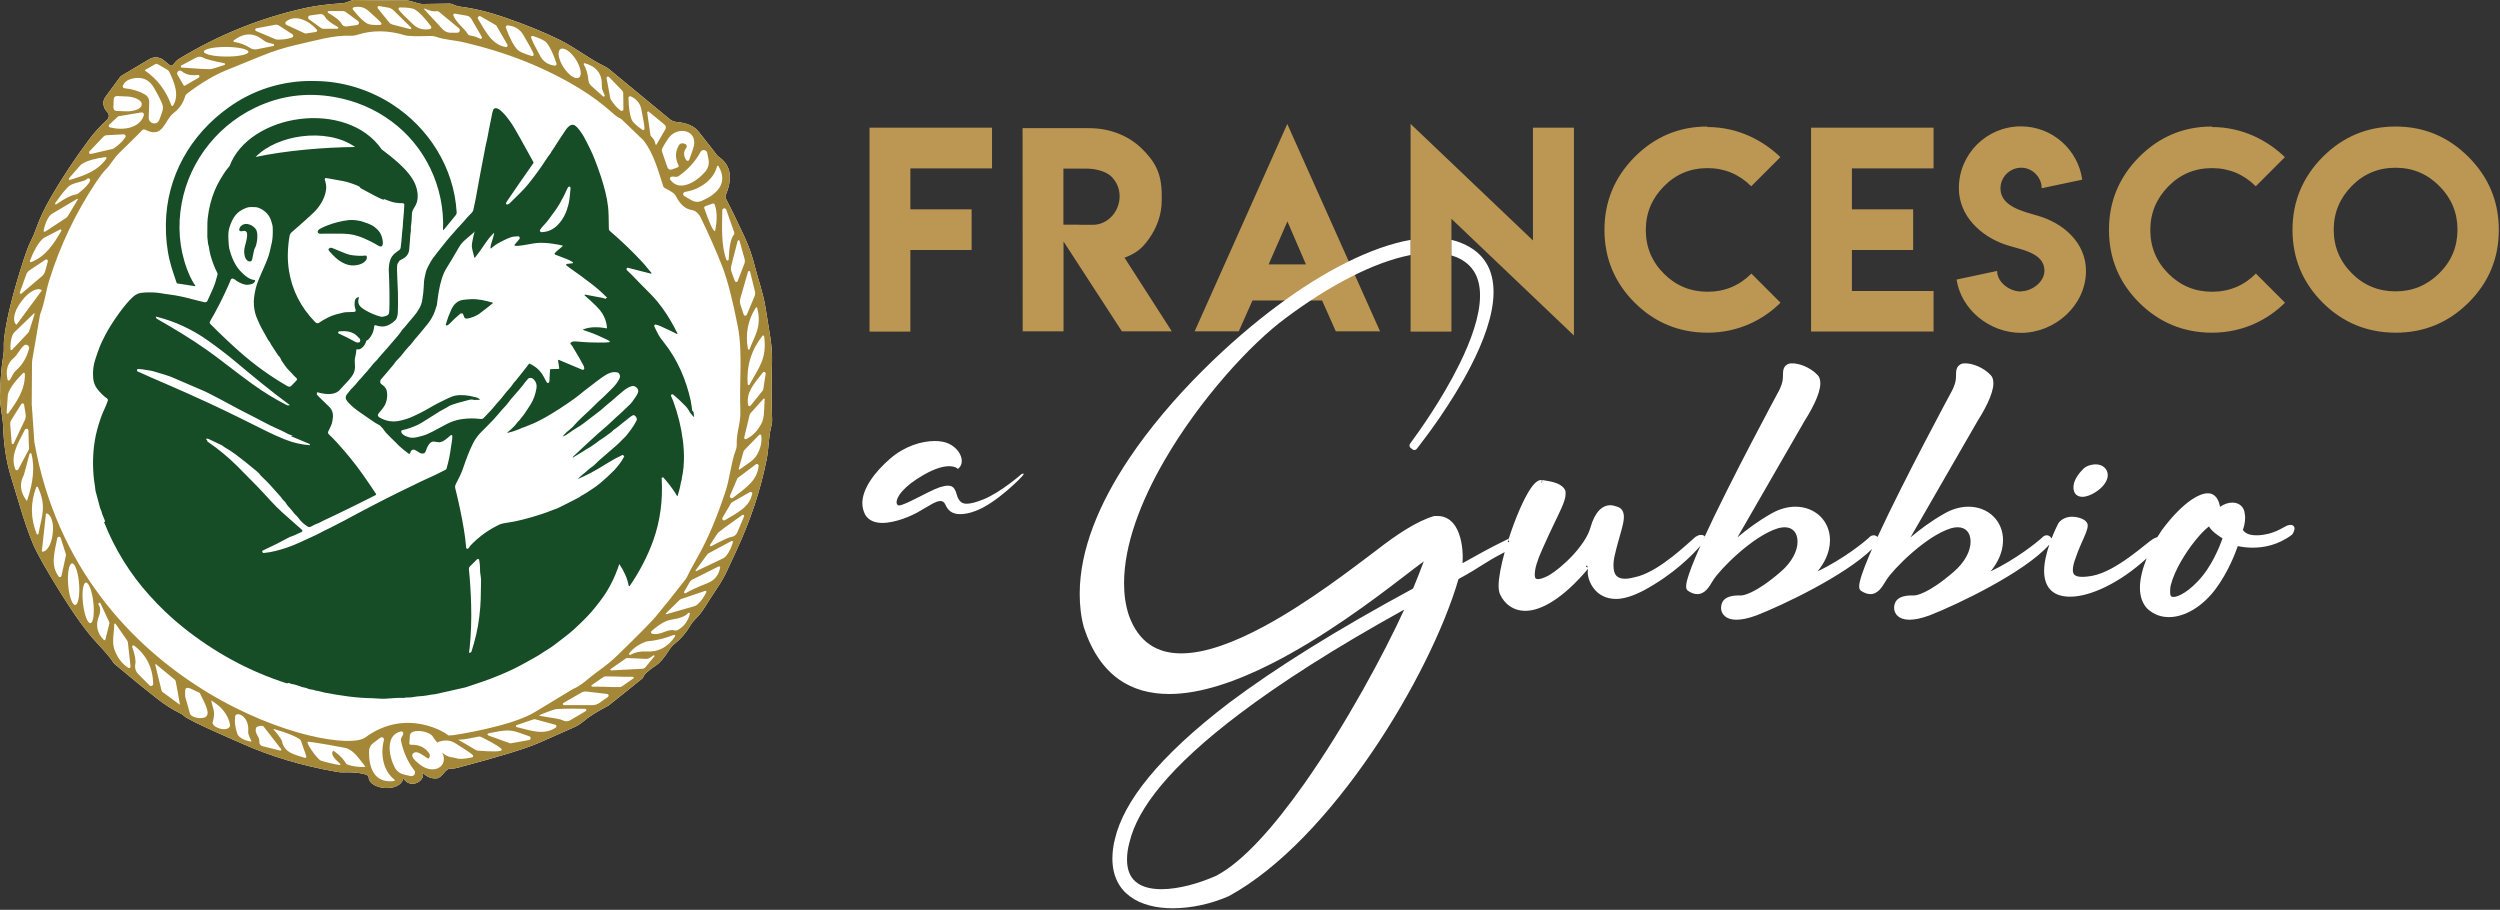 <?xml version="1.0" encoding="UTF-8" standalone="no"?>
<svg xmlns="http://www.w3.org/2000/svg" xmlns:xlink="http://www.w3.org/1999/xlink" xmlns:serif="http://www.serif.com/" width="100%" height="100%" viewBox="0 0 1591 579" version="1.1" xml:space="preserve" style="fill-rule:evenodd;clip-rule:evenodd;stroke-linejoin:round;stroke-miterlimit:2;">
  <rect x="0" y="0" width="1591" height="579" fill="#333333" stroke="none"/>
  <g>
    <path d="M461.947,126.379c-0.356,-0.659 -0.398,-1.442 -0.113,-2.129c3.828,-9.263 4.53,-18.323 -4.507,-24.528c-0.479,-0.33 -0.901,-0.744 -1.246,-1.223c-0.8,-1.148 -4.65,-6.07 -11.55,-14.767c-2.778,-3.503 -7.429,-5.534 -13.952,-6.092c-1.608,-0.148 -3.131,-0.771 -4.371,-1.79l-38.389,-31.662c-0.977,-0.812 -2.05,-1.497 -3.193,-2.038c-9.422,-4.485 -18.164,-11.619 -28.537,-16.783c-9.452,-4.71 -21.04,-9.444 -34.765,-14.2c-10.267,-3.563 -19.817,-5.881 -28.65,-6.953c-0.977,-0.12 -1.93,-0.372 -2.831,-0.748c-1.842,-0.8 -2.967,-1.192 -3.375,-1.177l-17.688,0.272c-0.843,-0.046 -1.671,-0.182 -2.469,-0.408l-5.685,-1.608c-0.721,-0.196 -1.467,-0.295 -2.219,-0.295c-15.899,0.015 -26.921,-0.068 -33.067,-0.249c-0.679,-0.03 -2.385,0.491 -5.118,1.563c-0.69,0.27 -1.416,0.431 -2.152,0.476c-9.376,0.619 -17.258,1.63 -23.645,3.034c-28.295,6.221 -55.05,16.972 -80.265,32.252c-1.359,0.815 -2.665,2.098 -3.918,3.85l-0.025,0.032c-0.525,0.678 -1.523,0.796 -2.21,0.263l-0.03,-0.023l-3.783,-3.103c-2.583,-2.14 -6.259,-2.422 -9.149,-0.702l-17.53,10.441c-0.479,0.284 -0.895,0.661 -1.223,1.109l-9.377,12.729c-0.535,0.729 -0.885,1.584 -1.019,2.491c-0.362,2.612 0.446,4.937 2.423,6.976c0.604,0.617 0.943,1.448 0.943,2.311c-0,0.919 -0.383,1.797 -1.056,2.422c-4.575,4.288 -8.455,8.576 -11.641,12.864c-9.286,12.533 -17.318,24.672 -24.098,36.419c-4.046,7.006 -7.126,13.506 -9.24,19.5c-1.133,3.231 -2.431,6.281 -3.896,9.15c-1.147,2.25 -2.491,5.745 -4.031,10.486c-7.097,21.879 -11.339,39.008 -12.729,51.389c-0.385,3.488 0.136,6.931 -0.385,9.762c-1.177,6.477 -1.902,15.091 -2.174,25.842c-0.181,6.998 1.721,12.909 1.971,19.749c0.407,12.17 2.128,23.056 5.163,32.659c4.462,14.178 8.199,28.582 13.748,41.922c2.552,6.16 8.538,16.775 17.96,31.843c8.757,14.027 16.209,24.332 22.354,30.915c5.617,6.01 9.165,10.2 10.645,12.57c0.374,0.615 0.849,1.166 1.404,1.631c10.509,8.833 19.455,16.125 26.838,21.878c5.058,3.941 9.98,7.051 14.767,9.331c0.869,0.42 1.658,0.979 2.333,1.653c2.966,2.967 34.923,16.676 35.965,17.145c18.859,8.486 39.393,14.631 61.604,18.436c1.339,0.241 2.699,0.332 4.054,0.272c6.04,-0.261 15.845,0.612 15.808,2.979c-0.123,7.996 20.053,10.326 22.089,0.734c4.182,7.39 14.435,1.835 12.218,-3.786c0.751,1.312 4.464,4.487 9.115,3.878c3.557,-0.466 5.189,-6.334 8.737,-6.183c1.276,0.06 2.559,-0.078 3.805,-0.408c26.921,-7.096 44.549,-12.509 52.884,-16.239c13.196,-5.873 20.346,-9.044 21.448,-9.512c2.222,-0.931 4.291,-2.191 6.138,-3.737c3.82,-3.231 9.014,-6.53 15.582,-9.897c0.316,-0.151 0.612,-0.341 0.883,-0.567l21.312,-17.076c0.236,-0.193 0.41,-0.453 0.498,-0.748c0.559,-1.812 3.314,-4.348 8.267,-7.61c2.416,-1.585 5.232,-4.922 8.448,-10.01c0.824,-1.319 1.874,-2.491 3.103,-3.465c4.152,-3.307 7.541,-7.248 10.169,-11.823c0.875,-1.51 2.038,-2.967 3.487,-4.371c4.598,-4.484 6.908,-9.58 13.816,-19.795c2.612,-3.865 4.718,-7.602 6.319,-11.211l5.458,-11.731c9.195,-19.72 15.703,-39.295 19.523,-58.727c1.495,-7.588 1.132,-14.541 3.035,-21.38c0.33,-1.186 0.475,-2.424 0.43,-3.67c-0.453,-12.607 -0.475,-24.928 -0.068,-36.962c0.166,-5.012 -0.287,-10.765 -1.359,-17.258c-0.77,-4.665 -1.698,-10.403 -2.785,-17.212c-1.473,-9.241 -4.938,-18.73 -6.75,-26.069c-1.661,-6.703 -3.88,-13.037 -6.658,-19.001c-4.983,-10.69 -8.924,-18.791 -11.823,-24.302Z" style="fill:#fff;"></path>
    <g id="Lettering">
      <path d="M553.372,81.243l77.957,0l-0,25.905l-51.971,0l-0,26.066l38.978,0l-0,25.905l-38.978,0l-0,51.891l-25.986,0l0,-129.767Zm97.478,129.607l-0.08,-129.286l42.186,-0c14.394,-0 26.034,5.435 33.845,13.153c7.871,7.871 12.512,15.051 12.512,29.354l-0,3.369c-0,8.715 -2.727,16.922 -8.181,24.622c-4.541,6.357 -8.137,9.061 -15.479,11.95l30.076,46.838l-31.76,-0l-37.134,-57.184l0,57.184l-25.985,-0Zm44.592,-67.771c9.47,-0 17.083,-8.35 17.083,-18.206c0,-4.705 -1.711,-8.849 -5.133,-12.431c-3.371,-3.278 -9.773,-5.133 -16.04,-5.133l-14.597,-0l0,35.69l10.025,-0l0,0.08l8.662,-0Zm64.836,67.771l58.948,-131.933l59.029,131.933l-28.151,-0l-8.742,-19.65l-44.271,0l-8.742,19.65l-28.071,-0Zm47.079,-42.588l23.739,0l-11.789,-27.348l-11.95,27.348Zm90.339,-89.425l77.877,74.187l-0,-71.781l26.065,0l0,132.254l-77.956,-74.268l-0,71.781l-25.986,0l0,-132.173Zm235.426,113.807c-10.611,10.516 -26.351,19.088 -46.517,19.088c-18.073,-0.053 -33.498,-6.416 -46.277,-19.088c-12.832,-12.832 -19.249,-28.285 -19.249,-46.357c0,-18.019 6.417,-33.498 19.249,-46.437c12.886,-12.886 28.311,-19.329 46.277,-19.329l-0.081,0.321c19.965,0 35.835,8.867 46.518,19.168l-18.527,18.527c-7.806,-7.699 -17.083,-11.549 -27.83,-11.549c-10.908,0 -20.158,3.85 -27.75,11.549c-7.699,7.806 -11.549,17.083 -11.549,27.83c-0,10.854 3.85,20.131 11.549,27.831c7.646,7.645 16.896,11.468 27.75,11.468c10.907,0 20.211,-3.849 27.91,-11.549l18.527,18.527Zm19.441,-111.401l77.957,0l-0,25.905l-51.971,0l-0,26.066l38.978,0l-0,25.905l-38.978,0l-0,26.066l51.971,0l-0,25.825l-77.957,0l0,-129.767Zm133.544,104.273l-0.118,-0.117c7.176,-0 15.098,-5.961 15.098,-13.137c-0,-11.803 -15.843,-13.45 -24.783,-16.548c-15.764,-5.372 -29.685,-18.312 -29.685,-35.919c0,-21.803 17.686,-39.37 39.488,-39.37c19.881,-0 36.351,14.744 39.017,33.919l-25.802,5.451c-0,-7.098 -5.961,-13.058 -13.058,-13.058c-7.215,0 -13.176,5.96 -13.176,13.136c0,11.647 14.745,14.745 23.724,17.411c16.313,4.706 30.704,17.136 30.704,35.135c0,21.803 -19.567,39.409 -41.33,39.409c-19.999,0 -38.076,-14.665 -41.017,-33.919l25.802,-5.49c-0,7.215 7.842,13.097 15.136,13.097Zm168.081,7.128c-10.612,10.516 -26.352,19.088 -46.518,19.088c-18.072,-0.053 -33.498,-6.416 -46.276,-19.088c-12.833,-12.832 -19.249,-28.285 -19.249,-46.357c0,-18.019 6.416,-33.498 19.249,-46.437c12.885,-12.886 28.311,-19.329 46.276,-19.329l-0.08,0.321c19.964,0 35.834,8.867 46.517,19.168l-18.526,18.527c-7.807,-7.699 -17.083,-11.549 -27.83,-11.549c-10.908,0 -20.158,3.85 -27.75,11.549c-7.7,7.806 -11.55,17.083 -11.55,27.83c0,10.854 3.85,20.131 11.55,27.831c7.645,7.645 16.895,11.468 27.749,11.468c10.908,0 20.211,-3.849 27.911,-11.549l18.527,18.527Zm70.369,-112.123c18.019,0 33.471,6.443 46.357,19.329c12.886,12.886 19.329,28.365 19.329,46.437c-0,18.126 -6.443,33.578 -19.329,46.357c-12.832,12.725 -28.285,19.088 -46.357,19.088c-18.126,-0.053 -33.578,-6.416 -46.357,-19.088c-12.832,-12.832 -19.248,-28.285 -19.248,-46.357c-0,-18.019 6.416,-33.498 19.248,-46.437c12.886,-12.886 28.338,-19.329 46.357,-19.329Zm0,26.226c-10.961,0 -20.238,3.85 -27.83,11.55c-7.7,7.806 -11.549,17.083 -11.549,27.83c-0,10.854 3.849,20.13 11.549,27.83c7.646,7.646 16.922,11.469 27.83,11.469c10.747,-0 19.997,-3.823 27.75,-11.469c7.753,-7.646 11.629,-16.923 11.629,-27.83c0,-10.801 -3.876,-20.078 -11.629,-27.831c-7.699,-7.699 -16.949,-11.549 -27.75,-11.549Z" style="fill:#bc9753;"></path>
      <path d="M897.698,162.294c-23.173,4.455 -51.661,19.317 -79.378,40.056l-0.015,0.012c-22.115,16.198 -54.778,51.763 -77.382,90.899c-14.988,25.948 -25.574,53.462 -25.574,77.931c-0,7.107 0.91,13.757 2.976,20.191c6.282,17.684 18.362,24.43 33.374,24.43c15.709,-0 34.409,-7.311 52.914,-17.29c28.127,-15.168 55.758,-36.563 71.87,-48.718c12.023,-9.377 25.27,-18.231 36.089,-21.357c0.175,-0.05 0.356,-0.076 0.537,-0.076l1.655,0c5.276,0 8.993,2.684 11.525,6.676c3.452,5.442 4.589,13.458 4.589,19.601c0,1.352 -0.045,2.631 -0.129,3.771c12.637,-6.855 12.671,-7.364 29.412,-15.638c4.09,-12.649 9.461,-25.347 13.969,-31.939c1.322,-1.934 2.6,-3.374 3.748,-4.231c1.083,-0.809 2.128,-1.163 3.057,-1.163l0,1.935l0.012,-0l0.013,-1.935l0.207,-0l0.002,1.935l0.002,-0l0.167,0.029l0.17,-1.935c2.517,0.444 6.362,0.912 9.412,2.156c2.482,1.012 4.446,2.552 5.289,4.72c0.087,0.224 0.132,0.462 0.132,0.702l-0,1.417c-0,2.168 -0.922,5.057 -2.739,9.14c-2.495,5.608 -6.691,13.718 -12.079,25.91l-0.008,0.019c-3.379,7.434 -4.789,12.599 -4.789,15.978c-0,1.327 0.122,2.238 0.727,2.705c0.342,0.263 0.806,0.323 1.355,0.323c1.662,-0 3.922,-0.893 6.426,-2.143c9.579,-5.498 23.96,-19.771 26.919,-30.695l0.009,-0.033c2.952,-10.199 7.63,-14.158 12.73,-14.158c1.358,-0 2.999,0.501 4.629,1.044l0.068,0.024c2.66,0.998 3.855,3.213 3.855,6.539c-0,4.81 -3.315,13.242 -5.72,23.825l-0.01,0.04c-0.663,2.655 -0.887,4.866 -0.887,6.857c-0,2.942 0.528,5.131 1.827,6.553c1.243,1.36 3.157,1.91 5.691,1.91c2.226,0 5.114,-0.691 8.478,-1.589c14.513,-4.407 31.241,-20.944 34.895,-23.915c2.224,-2.191 3.879,-2.382 4.837,-2.382c0.618,-0 1.047,0.109 1.336,0.211l0.862,0.484l0.106,0.098l-0.83,2.023c16.9,-36.863 47.634,-93.732 47.634,-93.732l0.028,-0.049c-0,-0 2.393,-4.095 2.825,-7.765l0.002,-0.014c0.288,-2.31 0.068,-4.361 0.356,-5.943c0.294,-1.609 0.991,-2.867 2.459,-3.747l-0.373,0.291l0.703,-0.524l1.014,-0.369c0.586,-0.128 1.3,-0.147 2.015,-0.147c4.136,0 11.137,2.282 16.032,7.432c1.269,1.278 1.736,3.144 1.736,5.374c0,3.44 -1.602,8.029 -3.593,12.278c-2.688,5.737 -6.01,10.855 -6.382,11.424l-42.785,74.258c5.503,-4.655 13.068,-10.413 21.751,-15.276c5.294,-3.024 10.593,-4.268 15.131,-4.268c12.715,0 22.023,9.118 22.023,21.314c-0,8.197 -3.982,15.07 -7.939,19.878c16.758,-8.036 29.951,-18.949 32.463,-21.195c1.222,-1.539 2.506,-1.8 3.318,-1.8l0.561,0.052l0.512,0.143l0.811,0.447c0.188,0.141 0.355,0.301 0.504,0.466c17.029,-36.884 46.956,-92.26 46.956,-92.26l0.028,-0.049c-0,-0 2.393,-4.095 2.825,-7.765l0.002,-0.014c0.288,-2.31 0.067,-4.361 0.356,-5.943c0.294,-1.609 0.991,-2.867 2.459,-3.747l-0.373,0.291l0.703,-0.524l1.014,-0.369c0.586,-0.128 1.3,-0.147 2.015,-0.147c4.136,0 11.137,2.282 16.032,7.432c1.269,1.278 1.736,3.144 1.736,5.374c0,3.44 -1.602,8.029 -3.593,12.278c-2.688,5.737 -6.01,10.855 -6.382,11.424l-42.785,74.258c5.503,-4.655 13.068,-10.413 21.751,-15.276c5.294,-3.024 10.593,-4.268 15.131,-4.268c12.715,0 22.023,9.118 22.023,21.314c-0,8.197 -3.982,15.07 -7.939,19.878c16.758,-8.036 29.951,-18.949 32.463,-21.195c1.222,-1.539 2.506,-1.8 3.318,-1.8l0.561,0.052l0.512,0.143l0.811,0.447c0.561,0.421 0.947,1.018 1.154,1.396c2.155,-5.564 4.232,-9.515 4.232,-9.515c0.037,-0.071 0.079,-0.139 0.125,-0.205c2.032,-2.903 5.482,-4.134 8.675,-4.134c2.865,-0 5.724,0.83 7.466,1.873c0.957,0.573 1.622,1.247 1.981,1.878l0.058,0.072l0.278,0.58c0.157,0.454 0.187,0.994 0.187,1.313c0,1.162 -0.446,2.809 -1.232,4.804c-1.557,3.951 -4.453,9.567 -6.425,15.645l-0.034,0.097c-1.083,2.817 -1.762,5.41 -1.762,7.577c0,1.121 0.176,2.075 0.735,2.795c0.934,1.202 2.74,1.651 5.602,1.651c1.563,-0 3.572,-0.231 6.028,-0.677c7.9,-1.49 16.522,-6.802 23.621,-11.926c7.364,-5.315 13.154,-10.464 14.99,-11.477c1.295,-0.774 2.227,-1.071 2.744,-1.167c0.986,-1.625 1.999,-3.182 3.021,-4.648l0.033,-0.046c6.684,-9.008 13.295,-15.473 18.81,-19.216c4.004,-2.717 7.521,-4.017 10.158,-4.017l0.709,0c0.054,0 0.107,0.003 0.161,0.007c3.043,0.254 4.979,2.406 6.074,5.053c0.479,1.159 0.791,2.401 0.995,3.526c2.861,-1.964 5.466,-2.677 7.895,-2.677c4.378,-0 7.499,2.814 7.834,7.178l0.231,1.843c0.01,0.079 0.015,0.159 0.015,0.24c-0,3.86 -0.917,6.69 -1.472,8.049c0.632,1.072 2.676,3.486 8.281,3.486l1.388,-0c10.01,-0.472 15.455,-4.857 18.646,-6.224c0.049,-0.021 0.099,-0.04 0.15,-0.057c1.015,-0.339 1.354,-0.336 2.03,-0.336l0.93,0.155l0.726,0.432l0.337,0.378l0.224,0.401l0.145,0.48l0.046,0.562c-0,1.361 -1.27,3.436 -1.27,3.436c-0.122,0.183 -0.274,0.344 -0.449,0.475c-8.923,6.692 -18.091,8.186 -25.03,8.186c-4.042,-0 -7.405,-0.586 -9.364,-1.028c-1.509,4.38 -5.977,16.15 -13.649,26.7l-0.002,0.001c-8.701,11.934 -20.214,18.52 -30.159,18.52c-4.962,-0 -9.402,-1.568 -13.32,-4.963l-0.045,-0.04c-3.436,-3.172 -5.113,-8.161 -5.113,-13.711c0,-5.604 1.681,-12.187 4.281,-18.679c-17.483,15.983 -36.15,24.395 -48.665,24.395c-5.604,-0 -9.835,-1.443 -12.771,-4.645l-0.005,-0.006c-2.665,-2.931 -3.812,-7.169 -3.812,-11.7c0,-5.445 1.538,-11.561 3.34,-16.858c-15.412,17.613 -58.922,38.4 -76.331,45.131l-0.037,0.014c-5.482,1.994 -9.474,2.716 -12.714,2.716c-3.441,0 -5.78,-0.948 -7.285,-2.238c-1.71,-1.465 -2.449,-3.415 -2.449,-5.369c0,-1.188 0.275,-2.084 0.572,-2.975l0.03,-0.083c0.661,-1.718 2.061,-2.913 3.8,-3.659c2.115,-0.906 4.746,-1.126 6.514,-1.126l1.891,0c0.904,0 8.469,-0.653 24.967,-14.891l0.009,-0.007c7.489,-6.388 10.901,-13.598 10.901,-19.325c-0,-2.77 -0.737,-5.113 -2.196,-6.745c-1.402,-1.569 -3.465,-2.427 -6.031,-2.427c-1.256,-0 -2.719,0.214 -4.183,0.631c-16.116,4.843 -37.274,26.491 -41.191,32.94c-1.499,2.498 -2.826,4.612 -4.232,6.111c-1.734,1.85 -3.619,2.857 -5.931,2.857c-1.72,-0 -3.459,-0.516 -5.752,-1.949l0.16,0.09l-0.793,-0.595l-0.509,-0.814c-0.174,-0.437 -0.24,-1.012 -0.24,-1.74c-0,-3.046 2.341,-10.003 6.225,-19.139c0.623,-1.466 1.285,-2.991 1.982,-4.568c-17.28,16.948 -57.155,35.919 -73.636,42.291l-0.037,0.014c-5.482,1.994 -9.474,2.716 -12.714,2.716c-3.441,0 -5.78,-0.948 -7.285,-2.238c-1.71,-1.465 -2.449,-3.415 -2.449,-5.369c0,-1.188 0.275,-2.084 0.572,-2.975l0.03,-0.083c0.661,-1.718 2.061,-2.913 3.8,-3.659c2.115,-0.906 4.746,-1.126 6.514,-1.126l1.891,0c0.904,0 8.469,-0.653 24.967,-14.891l0.009,-0.007c7.489,-6.388 10.901,-13.598 10.901,-19.325c-0,-2.77 -0.737,-5.113 -2.196,-6.745c-1.402,-1.569 -3.465,-2.427 -6.031,-2.427c-1.256,-0 -2.719,0.214 -4.183,0.631c-16.116,4.843 -37.274,26.491 -41.191,32.94c-1.499,2.498 -2.826,4.612 -4.232,6.111c-1.734,1.85 -3.619,2.857 -5.931,2.857c-1.72,-0 -3.459,-0.516 -5.752,-1.949l0.16,0.09l-0.793,-0.595l-0.509,-0.814c-0.174,-0.437 -0.24,-1.012 -0.24,-1.74c-0,-3.046 2.341,-10.003 6.225,-19.139c0.893,-2.101 1.866,-4.324 2.907,-6.645c-5.106,5.921 -17.026,18.133 -36.053,28.431l-0.032,0.017c-7.21,3.73 -12.945,5.416 -17.668,5.416c-13.281,-0 -18.006,-11.482 -18.006,-17.06c0,-0.064 0.004,-0.129 0.01,-0.193l0.192,-1.933c-16.276,19.323 -30.11,26.748 -39.86,26.748c-7.674,0 -13.245,-4.21 -16.158,-10.545c-0.558,-1.134 -0.902,-3.089 -0.902,-5.333c0,-5.085 1.508,-12.922 3.864,-21.46c-14.387,7.438 -14.093,8.82 -29.363,17.104c-17.904,61.449 -80.945,166.222 -146.048,201.733c-0.046,0.025 -0.093,0.048 -0.141,0.069c-10.873,4.833 -23.68,7.73 -35.762,7.73c-20.501,-0 -38.329,-8.961 -38.329,-31.713c-0,-3.681 0.487,-8.098 1.709,-12.745c5.5,-22.948 26.892,-51.496 73.024,-86.633l0.015,-0.012c28.776,-21.464 66.477,-45.28 116.617,-72.378c2.173,-5.209 4.865,-12.003 6.802,-17.278c-3.39,2.432 -7.779,5.856 -13.557,10.266c-18.5,14.231 -50.153,38.018 -83.218,54.775c-22.259,11.281 -45.168,19.357 -65.19,19.357c-23.948,0 -44.038,-11.176 -54.301,-42.211l-0.029,-0.093c-1.936,-7.022 -2.669,-14.285 -2.669,-21.548c0,-28.235 12.652,-57.754 30.906,-85.207c27.176,-40.872 66.725,-77.182 94.654,-97.844c29.506,-22.078 59.886,-37.678 85.001,-42.109l0,9.645Zm508.098,172.743c-2.453,1.77 -5.603,5.055 -8.862,9.115c-6.398,7.968 -13.089,18.958 -15.44,28.221c-0.425,1.701 -0.414,3.191 -0.414,4.254c-0,1.467 0.122,2.445 0.749,2.944c0.336,0.266 0.794,0.32 1.333,0.32c1.365,0 3.038,-0.56 4.891,-1.511c3.116,-1.598 6.645,-4.31 10.021,-7.82l0.026,-0.028c9.528,-9.527 14.78,-23.484 16.298,-27.977c-1.695,-1.011 -4.558,-2.865 -6.632,-4.98c-0.796,-0.812 -1.471,-1.67 -1.97,-2.538Zm-512.167,52.919c-44.476,24.593 -78.94,46.774 -105.078,66.548c-44.132,33.391 -64.573,59.902 -69.71,81.384l-0.018,0.068c-1.129,4.064 -1.583,7.676 -1.583,11.062c-0,5.574 1.448,9.727 4.041,12.68c3.956,4.505 10.436,6.182 17.892,6.182c10.846,0 23.989,-3.709 34.856,-8.559c17.185,-8.997 36.881,-31.5 55.643,-58.044c26.65,-37.705 51.316,-83.604 63.957,-111.321Zm115.61,-27.328c0.341,0.283 0.776,0.446 1.237,0.446l-0.522,-1.303c-0.239,0.288 -0.477,0.574 -0.715,0.857Zm-48.757,-15.847l-0.669,-0.914l0.284,-0.887c-0.399,0.458 -0.57,1.09 -0.425,1.71c0.034,0.148 0.085,0.288 0.15,0.419l0.66,-0.328Zm-36.792,-192.143c2.333,0.537 4.572,1.257 6.705,2.183c14.55,6.022 20.098,17.293 20.098,31.091c0,14.301 -6.342,31.303 -14.53,47.197c-12.126,23.539 -28.228,44.657 -32.965,50.772l-1.262,1.631c-0.19,0.293 -0.459,0.535 -0.786,0.692c-0.671,0.322 -1.466,0.232 -2.047,-0.233l-1.182,-0.945c-0.459,-0.367 -0.726,-0.923 -0.726,-1.511l0.06,-0.478l0.258,-0.589c0.084,-0.132 0.543,-0.757 1.311,-1.81c4.34,-5.942 19.095,-26.427 30.204,-48.992c7.308,-14.845 13.069,-30.585 13.069,-43.607c-0,-10.987 -4.116,-19.813 -15.111,-24.443c-1.011,-0.384 -2.043,-0.726 -3.096,-1.028l0,-9.93Zm402.019,145.886l0.007,-0.008c0.453,-0.546 2.371,-2.48 7.142,-2.982c0.068,-0.008 0.135,-0.011 0.203,-0.011l0.709,-0c4.186,-0 7.607,2.712 7.607,6.898c-0,1.486 -0.544,3.284 -1.723,5.061c-2.668,4.25 -9.611,8.69 -14.392,8.69c-2.546,0 -4.654,-1.197 -5.388,-3.71c-0.306,-0.926 -0.328,-1.547 -0.328,-2.479c-0,-2.339 1.015,-4.741 2.299,-6.759c1.514,-2.382 3.354,-4.212 3.864,-4.7Zm-716.076,-0.082c-0,-0 -1.395,-1.744 -5.579,-1.744c-3.312,0 -8.368,1.046 -16.039,5.405c-13.249,7.496 -17.433,14.295 -17.433,17.433c-0,0.872 0.348,1.57 0.697,1.918c0.174,0.175 0.523,0.175 0.872,0.175c3.835,-0 17.956,-8.717 25.801,-11.507c2.267,-0.697 4.01,-1.046 5.405,-1.046c3.835,0 4.707,2.79 5.927,6.974c1.221,2.963 2.79,4.533 5.928,4.533c2.44,-0 5.927,-0.872 10.634,-2.79c10.983,-4.358 24.407,-16.213 24.407,-16.213c0,-0 0.523,-0.174 0.698,-0.174c0.348,-0 0.523,-0 0.523,0.348l-0.175,0.349c-0.348,1.046 -17.433,18.305 -30.334,23.012c-4.01,1.569 -7.322,2.092 -9.937,2.092c-5.405,0 -7.845,-2.615 -9.414,-6.101c-0.698,-1.57 -1.744,-2.267 -3.139,-2.267c-2.963,0 -7.322,3.138 -12.9,6.276c-5.056,3.138 -15.691,7.671 -24.059,7.671c-4.532,0 -8.542,-1.395 -10.809,-5.056c-1.22,-2.266 -1.917,-4.881 -1.917,-7.496c-0,-9.24 7.845,-19.874 17.782,-28.417c9.065,-7.845 19.874,-11.157 28.242,-11.157c3.313,-0 6.451,0.523 8.717,1.569c5.405,2.44 8.543,7.147 8.543,11.157c-0,1.918 -0.698,3.661 -2.441,5.056Z" style="fill:#fff;"></path>
    </g>
    <g id="Simbolo">
      <path d="M461.947,126.379c2.899,5.511 6.84,13.612 11.823,24.302c2.778,5.964 4.997,12.298 6.658,19.001c1.812,7.339 5.277,16.828 6.75,26.069c1.087,6.809 2.015,12.547 2.785,17.212c1.072,6.493 1.525,12.246 1.359,17.258c-0.407,12.034 -0.385,24.355 0.068,36.962c0.045,1.246 -0.1,2.484 -0.43,3.67c-1.903,6.839 -1.54,13.792 -3.035,21.38c-3.82,19.432 -10.328,39.007 -19.523,58.727l-5.458,11.731c-1.601,3.609 -3.707,7.346 -6.319,11.211c-6.908,10.215 -9.218,15.311 -13.816,19.795c-1.449,1.404 -2.612,2.861 -3.487,4.371c-2.628,4.575 -6.017,8.516 -10.169,11.823c-1.229,0.974 -2.279,2.146 -3.103,3.465c-3.216,5.088 -6.032,8.425 -8.448,10.01c-4.953,3.262 -7.708,5.798 -8.267,7.61c-0.088,0.295 -0.262,0.555 -0.498,0.748l-21.312,17.076c-0.271,0.226 -0.567,0.416 -0.883,0.567c-6.568,3.367 -11.762,6.666 -15.582,9.897c-1.847,1.546 -3.916,2.806 -6.138,3.737c-1.102,0.468 -8.252,3.639 -21.448,9.512c-8.335,3.73 -25.963,9.143 -52.884,16.239c-1.246,0.33 -2.529,0.468 -3.805,0.408c-3.548,-0.151 -5.18,5.717 -8.737,6.183c-4.651,0.609 -8.364,-2.566 -9.115,-3.878c2.217,5.621 -8.036,11.176 -12.218,3.786c-2.036,9.592 -22.212,7.262 -22.089,-0.734c0.037,-2.367 -9.768,-3.24 -15.808,-2.979c-1.355,0.06 -2.715,-0.031 -4.054,-0.272c-22.211,-3.805 -42.745,-9.95 -61.604,-18.436c-1.042,-0.469 -32.999,-14.178 -35.965,-17.145c-0.675,-0.674 -1.464,-1.233 -2.333,-1.653c-4.787,-2.28 -9.709,-5.39 -14.767,-9.331c-7.383,-5.753 -16.329,-13.045 -26.838,-21.878c-0.555,-0.465 -1.03,-1.016 -1.404,-1.631c-1.48,-2.37 -5.028,-6.56 -10.645,-12.57c-6.145,-6.583 -13.597,-16.888 -22.354,-30.915c-9.422,-15.068 -15.408,-25.683 -17.96,-31.843c-5.549,-13.34 -9.286,-27.744 -13.748,-41.922c-3.035,-9.603 -4.756,-20.489 -5.163,-32.659c-0.25,-6.84 -2.152,-12.751 -1.971,-19.749c0.272,-10.751 0.997,-19.365 2.174,-25.842c0.521,-2.831 0,-6.274 0.385,-9.762c1.39,-12.381 5.632,-29.51 12.729,-51.389c1.54,-4.741 2.884,-8.236 4.031,-10.486c1.465,-2.869 2.763,-5.919 3.896,-9.15c2.114,-5.994 5.194,-12.494 9.24,-19.5c6.78,-11.747 14.812,-23.886 24.098,-36.419c3.186,-4.288 7.066,-8.576 11.641,-12.864c0.673,-0.625 1.056,-1.503 1.056,-2.422c-0,-0.863 -0.339,-1.694 -0.943,-2.311c-1.977,-2.039 -2.785,-4.364 -2.423,-6.976c0.134,-0.907 0.484,-1.762 1.019,-2.491l9.377,-12.729c0.328,-0.448 0.744,-0.825 1.223,-1.109l17.53,-10.441c2.89,-1.72 6.566,-1.438 9.149,0.702l3.783,3.103l0.03,0.023c0.687,0.533 1.685,0.415 2.21,-0.263l0.025,-0.032c1.253,-1.752 2.559,-3.035 3.918,-3.85c25.215,-15.28 51.97,-26.031 80.265,-32.252c6.387,-1.404 14.269,-2.415 23.645,-3.034c0.736,-0.045 1.462,-0.206 2.152,-0.476c2.733,-1.072 4.439,-1.593 5.118,-1.563c6.146,0.181 17.168,0.264 33.067,0.249c0.752,0 1.498,0.099 2.219,0.295l5.685,1.608c0.798,0.226 1.626,0.362 2.469,0.408l17.688,-0.272c0.408,-0.015 1.533,0.377 3.375,1.177c0.901,0.376 1.854,0.628 2.831,0.748c8.833,1.072 18.383,3.39 28.65,6.953c13.725,4.756 25.313,9.49 34.765,14.2c10.373,5.164 19.115,12.298 28.537,16.783c1.143,0.541 2.216,1.226 3.193,2.038l38.389,31.662c1.24,1.019 2.763,1.642 4.371,1.79c6.523,0.558 11.174,2.589 13.952,6.092c6.9,8.697 10.75,13.619 11.55,14.767c0.345,0.479 0.767,0.893 1.246,1.223c9.037,6.205 8.335,15.265 4.507,24.528c-0.285,0.687 -0.243,1.47 0.113,2.129Zm-211.127,370.655c0.16,-0.025 0.297,-0.13 0.362,-0.279c0.087,-0.197 0.029,-0.43 -0.14,-0.564c-7.377,-5.788 -9.036,-16.485 -6.72,-25.139c0.198,-0.694 -0.151,-1.435 -0.811,-1.725c-0.476,-0.209 -1.029,-0.146 -1.447,0.164l-4.47,3.306c-1.716,1.252 -2.742,3.254 -2.763,5.391c-0.101,10.369 3.231,20.466 15.989,18.846Zm-36.147,-478.756l0.02,0.001c0.323,-0 0.589,-0.266 0.589,-0.589c0,-0.219 -0.121,-0.42 -0.315,-0.521c-4.59,-2.582 -7.307,-4.749 -8.153,-6.5c-0.592,-1.202 -1.904,-1.89 -3.239,-1.699l-6.296,0.883c-0.671,0.078 -1.183,0.652 -1.183,1.328c-0,0.436 0.214,0.846 0.572,1.096l7.632,5.548c0.485,0.332 1.054,0.506 1.631,0.499l8.742,-0.046Zm-36.305,459.376c0.04,0.009 0.081,0.014 0.122,0.014c0.311,-0 0.566,-0.256 0.566,-0.566c0,-0.101 -0.026,-0.199 -0.077,-0.286l-11.249,-14.497c-0.507,-0.844 -4.377,-0.27 -4.734,0.912c-1.313,3.692 2.394,5.364 2.077,8.942c-0.105,1.239 0.707,2.379 1.903,2.673l11.392,2.808Zm275.154,-348.082l-4.688,1.654c-0.527,0.181 -0.813,0.763 -0.634,1.291l0.181,0.498c2.434,6.954 5.372,14.488 6.655,14.062c0,-0 2.384,-9.442 -0.042,-16.372l-0.158,-0.499c-0.139,-0.414 -0.53,-0.695 -0.967,-0.695c-0.118,0 -0.236,0.021 -0.347,0.061Zm3.692,-23.871c-0.088,-0.136 -0.239,-0.219 -0.401,-0.219c-0.215,-0 -0.405,0.146 -0.46,0.355c-2.333,9.082 -11.46,14.902 -20.315,16.261c-0.715,0.098 -1.253,0.715 -1.253,1.436c0,0.52 0.28,1.002 0.732,1.259l4.824,2.764c1.837,1.068 4.082,1.202 6.047,0.362c9.535,-4.077 17.439,-11.188 10.826,-22.218Zm-443.522,81.081l12.887,-10.894c1.087,-0.915 1.869,-2.148 2.242,-3.533l1.608,-5.979c0.024,-0.088 0.037,-0.178 0.037,-0.269c-0,-0.547 -0.45,-0.997 -0.997,-0.997c-0.189,0 -0.375,0.054 -0.535,0.156l-10.214,6.795c-0.871,0.574 -1.537,1.415 -1.903,2.4l-4.19,11.596c-0.034,0.081 -0.051,0.168 -0.051,0.255c-0,0.361 0.296,0.657 0.656,0.657c0.172,0 0.337,-0.067 0.46,-0.187Zm195.477,-179.737c-0.334,0.002 -0.608,0.277 -0.608,0.611c0,0.213 0.111,0.41 0.291,0.521c4.756,2.733 7.572,5.013 8.448,6.84c0.604,1.255 1.963,1.98 3.352,1.789l6.568,-0.883c0.694,-0.093 1.217,-0.692 1.217,-1.392c0,-0.441 -0.208,-0.857 -0.56,-1.122l-7.904,-5.821c-0.502,-0.354 -1.096,-0.544 -1.699,-0.543l-9.105,-0Zm271.78,188.774c-5.043,8.032 -6.696,16.79 -4.96,26.272c0.049,0.255 0.274,0.441 0.534,0.441c0.225,-0 0.428,-0.14 0.508,-0.351c3.782,-9.603 7.723,-14.313 4.869,-26.204c-0.053,-0.236 -0.265,-0.406 -0.508,-0.406c-0.18,0 -0.348,0.094 -0.443,0.248Zm-210.584,-190.36c-0.038,-0.015 -0.079,-0.023 -0.12,-0.023c-0.174,-0 -0.317,0.143 -0.317,0.317c-0,0.075 0.026,0.147 0.075,0.205l11.754,12.705c1.272,1.372 3.054,2.152 4.915,2.152l4.394,0c0.234,0.001 0.465,-0.051 0.676,-0.151c0.786,-0.373 1.121,-1.336 0.742,-2.133c-0.1,-0.211 -0.244,-0.397 -0.422,-0.547l-12.592,-10.396c-0.5,-0.414 -1.158,-0.58 -1.789,-0.453c-1.812,0.333 -4.251,-0.226 -7.316,-1.676Zm-220.039,366.024c-0.561,-7.291 -2.574,-13.09 -4.494,-12.942c-1.919,0.147 -3.022,6.186 -2.461,13.477c0.561,7.291 2.575,13.091 4.494,12.943c1.92,-0.148 3.022,-6.187 2.461,-13.478Zm288.12,-335.856c0.083,0.023 0.169,0.035 0.255,0.035c0.521,-0 0.951,-0.43 0.951,-0.951c-0,-0.105 -0.017,-0.208 -0.051,-0.307c-0.619,-1.782 -2.823,-5.866 -6.613,-12.253c-2.084,-3.533 -5.36,-5.533 -9.83,-6.002l-0.122,-0.006c-0.633,0 -1.155,0.521 -1.155,1.155c0,0.142 0.026,0.282 0.077,0.414c2.461,6.674 4.907,11.302 7.338,13.884c1.208,1.283 4.258,2.627 9.15,4.031Zm-32.704,-25.298c-0.18,-0.109 -0.595,-0.165 -0.595,-0.165c0,0 -1.152,0.538 -1.149,1.184c0.001,0.207 0.056,0.41 0.158,0.589c5.504,9.263 8.992,16.216 17.643,18.028c0.068,0.014 0.138,0.021 0.207,0.021c0.571,-0 1.042,-0.471 1.042,-1.042c-0,-0.182 -0.048,-0.361 -0.139,-0.519l-6.907,-11.958c-0.119,-0.208 -0.291,-0.38 -0.499,-0.499l-9.761,-5.639Zm79.065,50.257c-1.087,-2.582 -1.88,-3.443 -1.812,-6.455c0.212,-7.142 -3.405,-11.777 -10.848,-13.906c-0.05,-0.016 -0.102,-0.024 -0.155,-0.024c-0.286,0 -0.521,0.235 -0.521,0.521c0,0.087 0.022,0.173 0.064,0.25c1.661,3.065 2.627,6.334 2.899,9.807c0.102,1.492 0.785,2.889 1.903,3.895l7.451,6.659c0.115,0.09 0.257,0.139 0.404,0.139c0.36,-0 0.656,-0.297 0.656,-0.657c0,-0.078 -0.014,-0.156 -0.041,-0.229Zm25.344,21.312c-0,-1.722 -0.68,-5.881 -2.039,-12.48c-0.74,-3.654 -2.952,-6.349 -6.636,-8.085c-0.074,-0.036 -0.152,-0.062 -0.232,-0.079c-0.56,-0.118 -1.119,0.255 -1.239,0.826c-0.018,0.082 -0.025,0.166 -0.023,0.249c0.12,6.448 0.837,11.143 2.151,14.088c0.664,1.464 2.884,3.525 6.659,6.183c0.145,0.103 0.319,0.159 0.498,0.159c0.472,-0 0.861,-0.389 0.861,-0.861Zm-391.092,83.98c-0.035,0.083 -0.053,0.173 -0.053,0.264c-0,0.372 0.307,0.679 0.679,0.679c0.097,0 0.192,-0.02 0.28,-0.06c9.309,-3.714 14.314,-11.732 19.07,-19.863c0.046,-0.089 0.07,-0.188 0.07,-0.288c-0,-0.348 -0.287,-0.634 -0.635,-0.634c-0.094,-0 -0.187,0.021 -0.273,0.062l-9.897,5.163c-0.481,0.256 -0.923,0.576 -1.314,0.952c-2.733,2.612 -5.375,7.187 -7.927,13.725Zm166.986,-144.112l-8.606,-5.571c-0.651,-0.421 -1.436,-0.583 -2.197,-0.453l-12.003,2.242c-0.459,0.062 -0.805,0.457 -0.805,0.92c-0,0.386 0.24,0.733 0.601,0.869l12.411,5.232c0.254,0.118 0.525,0.18 0.793,0.181c3.669,0.121 6.87,-0.332 9.603,-1.359c0.449,-0.169 0.747,-0.601 0.747,-1.081c0,-0.398 -0.206,-0.769 -0.544,-0.98Zm-100.671,389.098c-0.136,-0.099 -0.301,-0.153 -0.469,-0.153c-0.435,-0 -0.793,0.358 -0.793,0.793c0,0.083 0.013,0.165 0.039,0.244c1.751,4.907 2.4,8.576 1.947,11.007c-0.439,2.278 0.275,4.624 1.903,6.251l7.179,7.179c0.254,0.249 0.596,0.389 0.952,0.389c0.745,-0 1.359,-0.614 1.359,-1.359l-0,-0.004c-0.242,-10.237 -4.281,-18.352 -12.117,-24.347Zm374.422,-81.352c-0.098,0.167 -0.15,0.356 -0.15,0.549c-0.001,0.609 0.509,1.111 1.131,1.112c0.196,0 0.388,-0.049 0.559,-0.144c8.901,-5.209 15.582,-8.516 17.371,-16.805c0.014,-0.066 0.02,-0.133 0.02,-0.2c0,-0.547 -0.449,-0.997 -0.996,-0.997c-0.174,0 -0.345,0.046 -0.496,0.133l-11.505,6.545c-0.198,0.114 -0.362,0.278 -0.476,0.476l-5.458,9.331Zm-7.905,17.235c-0.067,0.095 -0.103,0.209 -0.103,0.326c0,0.31 0.256,0.566 0.567,0.566c0.099,-0 0.198,-0.027 0.284,-0.077c7.142,-3.759 11.415,-5.722 12.819,-5.888c1.662,-0.195 3.094,-1.271 3.737,-2.809l4.303,-10.191c0.045,-0.098 0.068,-0.204 0.068,-0.312c-0,-0.41 -0.337,-0.747 -0.747,-0.747c-0.164,-0 -0.323,0.054 -0.453,0.153c-8.713,6.145 -13.688,9.761 -14.926,10.848c-0.724,0.65 -2.574,3.36 -5.549,8.131Zm-209.293,-332.138c-0.936,-1.223 -3.691,-3.835 -8.266,-7.836c-2.522,-2.204 -5.579,-2.922 -9.173,-2.152c-0.426,0.103 -0.728,0.487 -0.728,0.925c-0,0.215 0.073,0.425 0.207,0.593c3.609,4.56 6.681,7.534 9.218,8.923c1.268,0.68 3.986,0.944 8.153,0.793c0.417,-0.009 0.754,-0.354 0.754,-0.77c-0,-0.172 -0.058,-0.34 -0.165,-0.476Zm174.528,77.118c0.03,0.199 0.202,0.348 0.404,0.348c0.139,-0 0.269,-0.072 0.344,-0.19l5.616,-9.716c0.532,-0.922 0.321,-2.105 -0.498,-2.785l-10.101,-8.335c-0.11,-0.092 -0.249,-0.143 -0.393,-0.143c-0.335,0 -0.611,0.276 -0.611,0.612c-0,0.032 0.002,0.065 0.008,0.097l2.015,14.201c0.045,0.365 0.222,0.703 0.498,0.951c1.616,1.54 2.522,3.193 2.718,4.96Zm-327.223,-20.18l-14.178,2.378c-0.29,0.033 -0.567,0.16 -0.792,0.363l-5.368,4.982c-0.22,0.198 -0.346,0.48 -0.346,0.776c-0,0.481 0.332,0.902 0.799,1.014c7.927,2.038 18.753,0.838 21.516,-7.656c0.043,-0.138 0.065,-0.283 0.065,-0.428c-0,-0.795 -0.654,-1.45 -1.45,-1.45c-0.082,0 -0.164,0.007 -0.246,0.021Zm349.124,319.206c0.039,-0.124 0.038,-0.255 -0.001,-0.376c-0.108,-0.331 -0.478,-0.512 -0.821,-0.4c-0.122,0.039 -0.229,0.112 -0.31,0.21c-1.616,1.947 -5.202,3.344 -10.758,4.189c-3.458,0.529 -7.625,2.945 -12.502,7.248c-0.075,0.068 -0.139,0.148 -0.191,0.236c-0.276,0.471 -0.125,1.082 0.336,1.352c0.088,0.052 0.185,0.089 0.285,0.111c5.526,1.245 9.377,-3.33 14.246,-2.152c0.699,0.175 1.436,0.078 2.061,-0.272c3.896,-2.174 6.447,-5.556 7.655,-10.146Zm-177.472,-373.29l-11.12,-10.894c-0.944,-0.92 -2.154,-1.529 -3.466,-1.744l-5.616,-0.974c-0.052,-0.009 -0.105,-0.013 -0.158,-0.013c-0.51,-0 -0.929,0.419 -0.929,0.929c0,0.21 0.072,0.415 0.203,0.579l7.112,8.788c0.606,0.751 1.439,1.291 2.378,1.54l11.007,2.831c0.06,0.019 0.122,0.028 0.185,0.028c0.335,0 0.611,-0.276 0.611,-0.611c0,-0.176 -0.075,-0.343 -0.207,-0.459Zm214.48,155.503l-4.87,16.828c-0.408,1.42 -0.368,2.938 0.113,4.349l2.039,6.092c0.143,0.422 0.541,0.708 0.986,0.708c0.42,-0 0.8,-0.253 0.962,-0.64l4.914,-11.732c0.426,-0.996 0.521,-2.107 0.272,-3.171l-3.08,-12.411c-0.026,-0.122 -0.085,-0.235 -0.171,-0.324c-0.259,-0.268 -0.7,-0.27 -0.977,-0.003c-0.088,0.085 -0.153,0.189 -0.188,0.304Zm-397.365,-87.49l-10.736,0.566c-0.815,0.044 -1.583,0.392 -2.151,0.974l-8.833,9.309c-0.181,0.182 -0.283,0.429 -0.283,0.686c0,0.534 0.44,0.974 0.974,0.974c0.08,-0 0.16,-0.01 0.238,-0.03l13.792,-3.193c0.284,-0.06 0.547,-0.176 0.77,-0.34c3.186,-2.159 5.625,-4.514 7.316,-7.066c0.125,-0.197 0.192,-0.425 0.192,-0.658c0,-0.671 -0.552,-1.223 -1.223,-1.223l-0.056,0.001Zm202.705,393.479c4.242,3.644 6.631,2.714 9.442,3.682c1.6,0.559 4.786,0.347 9.557,-0.634c0.423,-0.084 0.731,-0.458 0.731,-0.889c-0,-0.257 -0.109,-0.502 -0.3,-0.674c-1.314,-1.223 -4.998,-3.707 -11.053,-7.451c-3.337,-2.069 -6.998,-2.31 -10.984,-0.725c-0.192,0.075 -0.355,0.2 -0.475,0.357c-1.168,-1.755 -0.873,-0.767 -2.904,-3.93c-2.429,-3.783 -15.228,-5.554 -14.565,0.159l-0.307,4.021c-0.034,0.44 0.215,0.857 0.62,1.035c0.148,0.065 0.309,0.095 0.471,0.087c4.998,-0.229 8.84,1.573 11.526,5.408c0.61,0.884 0.579,2.072 -0.077,2.935c-0.376,2.257 -7.344,-6.529 -10.401,-2.565c-1.152,1.495 0.882,3.946 4.621,6.828c9.095,7.013 18.473,0.699 14.098,-7.644Zm148.208,-73.979c0.06,-0.099 0.092,-0.213 0.092,-0.329c-0,-0.347 -0.287,-0.634 -0.635,-0.634c-0.069,0 -0.139,0.012 -0.205,0.034c-5.918,2.265 -11.467,3.624 -16.646,4.077c-0.45,0.03 -0.894,0.129 -1.314,0.294c-4.469,1.676 -7.942,4.115 -10.418,7.316c-0.086,0.111 -0.132,0.247 -0.132,0.388c-0,0.347 0.286,0.634 0.634,0.634c0.101,-0 0.201,-0.025 0.291,-0.071c3.239,-1.721 6.523,-2.333 10.35,-2.106c7.489,0.438 13.483,-2.763 17.983,-9.603Zm-351.344,-350.664c-0.087,0.178 -0.133,0.373 -0.133,0.571c0,0.665 0.513,1.226 1.175,1.286c4.877,0.468 9.188,1.774 12.932,3.918c1.792,1.026 2.862,2.981 2.764,5.051c-0.242,5.209 -0.355,8.523 -0.34,9.942c0.002,0.074 0.006,0.147 0.012,0.22c0.17,1.943 1.929,3.401 3.897,3.229c0.079,-0.007 0.157,-0.017 0.235,-0.029c1.314,-0.211 2.22,-1.057 2.718,-2.536c0.974,-2.899 2.809,-6.319 2.016,-8.969c-0.679,-2.22 -2.552,-5.972 -5.617,-11.256c-3.14,-5.436 -7.957,-7.285 -14.449,-5.549c-2.431,0.664 -4.168,2.038 -5.21,4.122Zm65.719,-24.438c-7.825,-0.041 -14.185,1.296 -14.193,2.984c-0.009,1.687 6.336,3.09 14.161,3.131c7.825,0.041 14.185,-1.295 14.194,-2.983c0.009,-1.687 -6.337,-3.091 -14.162,-3.132Zm329.676,248.52c-0.02,0.075 -0.03,0.151 -0.03,0.228c-0,0.485 0.399,0.883 0.883,0.883c0.136,0 0.271,-0.031 0.393,-0.091c4.031,-1.918 7.27,-5.225 9.716,-9.92c2.242,-4.326 1.517,-10.283 2.061,-15.311c0.007,-0.075 -0.003,-0.152 -0.031,-0.224c-0.093,-0.244 -0.361,-0.371 -0.593,-0.282c-0.076,0.028 -0.142,0.078 -0.192,0.144l-8.13,9.059c-0.342,0.384 -0.583,0.851 -0.703,1.359l-3.374,14.155Zm-401.26,-215.34l-0.204,5.481c-0.038,1.085 0.817,2.012 1.902,2.061l6.07,0.227c5.407,0.205 9.933,-1.685 10.033,-4.19l0.023,-0.317c0.08,-2.504 -4.291,-4.731 -9.694,-4.938l-6.069,-0.249l-0.07,-0.001c-1.068,-0 -1.956,0.859 -1.991,1.926Zm354.785,49.441c-0.477,0.202 -0.789,0.672 -0.789,1.19c-0,0.272 0.086,0.538 0.246,0.758c6.002,8.176 17.099,0.929 22.331,-5.367c1.774,-2.13 2.491,-4.948 1.948,-7.656l-0.815,-4.099c-0.214,-1.065 -1.157,-1.839 -2.243,-1.839c-0.841,0 -1.617,0.464 -2.015,1.205c-3.231,5.949 -7.829,11.045 -13.793,15.288c-0.651,0.477 -1.468,0.673 -2.265,0.543c-1.298,-0.196 -2.167,-0.204 -2.605,-0.023Zm-253.23,-84.546c-2.877,-0.724 -4.1,-0.589 -6.591,-2.559c-5.874,-4.711 -12.064,-4.613 -18.572,0.294c-0.133,0.108 -0.21,0.27 -0.21,0.441c-0,0.27 0.194,0.505 0.459,0.556c3.624,0.544 6.984,1.804 10.079,3.782c1.322,0.856 2.931,1.165 4.484,0.861l10.328,-2.038c0.326,-0.055 0.568,-0.34 0.568,-0.671c-0,-0.322 -0.23,-0.602 -0.545,-0.666Zm312.388,186.102c-0.011,-0.082 -0.038,-0.161 -0.079,-0.233c-0.171,-0.303 -0.552,-0.416 -0.844,-0.251c-0.073,0.042 -0.137,0.098 -0.187,0.166c-7.081,8.939 -10.207,19.191 -9.376,30.757c0.038,0.329 0.32,0.581 0.652,0.581c0.236,-0 0.454,-0.127 0.571,-0.332c5.798,-10.984 11.12,-16.103 9.263,-30.688Zm-386.969,208.704c-0.061,-0.048 -0.135,-0.075 -0.212,-0.075c-0.187,0 -0.34,0.154 -0.34,0.34c-0,0.025 0.003,0.05 0.008,0.075l3.964,16.148c0.104,0.429 0.332,0.822 0.656,1.132l11.087,8.137c0.111,0.115 -2.684,-14.931 -2.684,-14.931c-0.073,-0.409 -0.29,-0.779 -0.612,-1.042l-11.867,-9.784Zm297.395,-353.337l-0.113,-9.92c-0.011,-0.751 -0.303,-1.471 -0.816,-2.015l-8.266,-8.516c-0.171,-0.175 -0.405,-0.273 -0.649,-0.273c-0.497,-0 -0.906,0.409 -0.906,0.906c0,0.053 0.005,0.107 0.014,0.16l2.424,12.841c0.047,0.265 0.147,0.512 0.294,0.725c1.873,3.035 3.949,5.375 6.229,7.021c0.101,0.078 0.216,0.138 0.338,0.176c0.581,0.182 1.212,-0.156 1.398,-0.748c0.036,-0.116 0.054,-0.236 0.053,-0.357Zm-329.669,337.551l2.514,-10.124c0.087,-0.338 0.055,-0.691 -0.091,-0.996l-5.73,-12.23c-0.032,-0.074 -0.106,-0.122 -0.186,-0.122c-0.038,-0 -0.076,0.011 -0.108,0.031l-0.544,0.317c-0.2,0.118 -0.323,0.334 -0.323,0.566c-0,0.148 0.05,0.292 0.142,0.408c1.404,1.744 1.155,5.005 0.43,6.726c-2.521,5.964 -1.555,11.196 2.899,15.696c0.111,0.115 0.264,0.18 0.424,0.18c0.272,-0 0.51,-0.188 0.573,-0.452Zm-56.485,-200.415l16.035,-21.72c0.037,-0.05 0.027,-0.121 -0.023,-0.158l-0.012,-0.009c-2.729,-2.012 -8.407,0.987 -12.58,6.645l-0.951,1.291c-4.166,5.655 -5.351,11.959 -2.628,13.974c0.02,0.014 0.044,0.022 0.068,0.022c0.036,0 0.07,-0.017 0.091,-0.045Zm421.191,-101.465c-2.22,-4.484 -2.114,-8.727 0.317,-12.728c0.564,-0.914 1.665,-1.363 2.718,-1.11l0.951,0.227c0.123,0.03 0.242,0.073 0.356,0.129c0.845,0.42 1.191,1.471 0.766,2.328c-0.054,0.108 -0.119,0.211 -0.194,0.306c-1.781,2.219 -1.796,4.741 -0.045,7.564c0.208,0.326 0.568,0.523 0.954,0.523c0.451,0 0.86,-0.268 1.039,-0.681c0.166,-0.423 0.967,-2.695 2.401,-6.817c4.28,-12.321 -10.101,-15.016 -15.673,-6.817c-1.978,2.914 -3.306,5.111 -3.986,6.59c-0.276,0.612 -0.309,1.294 -0.09,1.903l3.533,10.124c0.361,1.042 1.515,1.604 2.559,1.245l3.805,-1.336c0.417,-0.146 0.699,-0.542 0.699,-0.984c-0,-0.161 -0.038,-0.321 -0.11,-0.466Zm-241.25,365.205c-5.375,-3.503 -16.496,-6.414 -16.573,-6.414c-0.373,0 5.051,5.612 5.534,7.953c1.45,7.134 7.71,8.29 14.391,10.419c0.082,0.026 0.168,0.04 0.255,0.04c0.46,-0 0.838,-0.379 0.838,-0.838c-0,-0.099 -0.017,-0.197 -0.051,-0.289l-3.307,-9.467c-0.191,-0.573 -0.574,-1.068 -1.087,-1.404Zm-167.462,-160.237c-3.759,9.844 -3.669,19.749 0.272,29.714c0.098,0.221 0.317,0.363 0.559,0.363c0.284,0 0.533,-0.198 0.596,-0.476c2.061,-11.301 5.322,-17.281 -0.362,-29.624c-0.033,-0.067 -0.078,-0.128 -0.133,-0.179c-0.236,-0.22 -0.605,-0.215 -0.817,0.012c-0.051,0.055 -0.09,0.119 -0.115,0.19Zm266.48,-301.381c-0.052,-0.009 -0.105,-0.014 -0.158,-0.014c-0.509,0 -0.928,0.419 -0.928,0.929c-0,0.137 0.031,0.274 0.09,0.398c2.197,4.937 6.817,7.836 8.991,11.46c0.414,0.671 1.112,1.108 1.88,1.178c1.842,0.196 3.888,0.861 6.138,1.993c0.11,0.053 0.23,0.08 0.352,0.08c0.447,0 0.815,-0.368 0.815,-0.815c0,-0.139 -0.035,-0.276 -0.103,-0.397l-6.591,-11.393c-0.645,-1.131 -1.76,-1.914 -3.034,-2.128l-7.452,-1.291Zm76.894,29.117c-3.239,-5.006 -7.615,-7.94 -9.766,-6.548c-2.152,1.392 -1.269,6.586 1.97,11.592c3.238,5.006 7.614,7.941 9.766,6.549c2.151,-1.392 1.269,-6.586 -1.97,-11.593Zm-249.565,16.519c0.169,0.263 0.51,0.353 0.771,0.204l8.81,-5.096c0.163,-0.09 0.294,-0.227 0.376,-0.393c0.226,-0.456 0.028,-1.022 -0.439,-1.254c-0.164,-0.081 -0.346,-0.115 -0.526,-0.097c-4.334,0.559 -7.746,-0.234 -10.237,-2.378c-0.318,-0.264 -0.718,-0.409 -1.131,-0.409c-0.969,-0 -1.766,0.797 -1.766,1.766c-0,0.302 0.077,0.599 0.224,0.862l3.918,6.795Zm-110.886,187.709c1.337,-1.2 1.925,-4.28 4.19,-6.251c4.107,-3.623 6.87,-8.266 8.29,-13.928c0.035,-0.151 0.053,-0.305 0.053,-0.459c0,-1.094 -0.9,-1.994 -1.993,-1.994c-0.477,0 -0.938,0.171 -1.299,0.482c-2.877,2.559 -3.624,5.458 -6.817,8.244c-3.715,3.231 -4.907,7.746 -3.579,13.544c0.074,0.317 0.359,0.544 0.684,0.544c0.174,-0 0.342,-0.065 0.471,-0.182Zm382.621,183.746c-0.123,0.089 -0.197,0.233 -0.197,0.385c0,0.261 0.215,0.476 0.476,0.476l0.015,-0l19.976,-1.042c0.723,-0.044 1.389,-0.381 1.835,-0.929l5.639,-6.84c0.097,-0.086 0.152,-0.21 0.152,-0.339c-0,-0.251 -0.207,-0.457 -0.458,-0.457c-0.112,-0 -0.221,0.042 -0.305,0.117l-1.971,1.359c-0.807,0.559 -1.778,0.837 -2.763,0.793l-11.958,-0.521c-0.207,-0.015 -0.414,0.041 -0.589,0.158l-9.852,6.84Zm-320.972,-324.754c0.049,-0.07 0.086,-0.149 0.107,-0.232c0.091,-0.361 -0.121,-0.732 -0.47,-0.82c-0.081,-0.02 -0.166,-0.025 -0.248,-0.013c-6.765,0.921 -11.695,2.371 -14.79,4.349c-0.444,0.282 -0.848,0.625 -1.2,1.019l-7.157,8.176c-0.084,0.107 -0.129,0.24 -0.129,0.376c-0,0.336 0.276,0.612 0.611,0.612c0.044,-0 0.087,-0.005 0.129,-0.014c8.788,-2.627 17.508,-5.504 23.147,-13.453Zm186.124,-94.851c1.027,1.464 4.114,4.612 9.263,9.444c2.839,2.672 6.364,3.631 10.577,2.876c0.085,-0.014 0.168,-0.038 0.247,-0.072c0.548,-0.236 0.8,-0.89 0.559,-1.45c-0.033,-0.078 -0.076,-0.153 -0.127,-0.222c-4.001,-5.45 -7.459,-9.029 -10.373,-10.735c-1.434,-0.861 -4.575,-1.283 -9.421,-1.268c-0.491,0.009 -0.89,0.415 -0.89,0.906c0,0.186 0.058,0.368 0.165,0.521Zm-245.078,276.105l7.044,-14.789c0.596,-1.247 0.794,-2.655 0.566,-4.031l-0.974,-5.957c-0.086,-0.459 -0.49,-0.795 -0.957,-0.795c-0.325,0 -0.629,0.163 -0.809,0.433l-6.319,10.101c-0.54,0.854 -0.794,1.862 -0.725,2.876l0.951,11.936c0.007,0.114 0.044,0.224 0.108,0.317c0.197,0.287 0.603,0.355 0.9,0.151c0.091,-0.062 0.165,-0.145 0.215,-0.242Zm279.627,185.608c-0,-0 37.4,-5.382 52.701,-15.09c0.51,-0.324 23.539,-14.287 23.659,-14.335c5.322,-2.084 9.331,-6.545 15.944,-11.301c4.892,-3.534 8.659,-6.576 11.302,-9.128c13.8,-13.377 22.24,-21.901 25.321,-25.57c5.043,-6.009 11.369,-13.906 18.979,-23.69c0.406,-0.511 0.748,-1.082 1.019,-1.698c0.755,-1.752 3.163,-6.244 7.225,-13.476c6.054,-10.781 11.784,-24.34 17.19,-40.677c2.808,-8.447 3.714,-19.092 6.523,-26.249c0.493,-1.286 0.724,-2.656 0.679,-4.031c-0.272,-7.497 2.65,-13.431 2.31,-21.086c-0.793,-17.711 1.608,-37.438 -1.653,-53.948c-3.412,-17.334 -6.704,-30.024 -9.875,-38.072c-3.971,-10.116 -8.478,-20.346 -13.521,-30.689c-1.48,-3.065 -3.48,-4.801 -6.002,-5.209c-3.956,-0.649 -7.224,-3.51 -9.806,-8.583c-0.462,-0.923 -1.137,-1.723 -1.971,-2.333c-3.14,-2.31 -5.823,-2.872 -6.17,-3.929c-3.307,-10.146 -5.969,-20.645 -12.401,-29.183c-0.045,-0.075 -0.106,-0.151 -0.182,-0.226l-14.155,-13.589c-0.209,-0.195 -0.455,-0.349 -0.725,-0.453c-1.207,-0.453 -2.853,-1.616 -4.937,-3.488c-6.538,-5.844 -13.581,-11.06 -21.131,-15.65c-21.636,-13.151 -45.976,-22.875 -73.018,-29.171c-6.659,-1.563 -12.706,-1.699 -17.756,-3.511c-1.348,-0.464 -2.768,-0.679 -4.19,-0.634c-8.667,0.317 -14.004,0.166 -16.013,-0.453c-10.599,-3.246 -20.73,-3.337 -30.394,-0.272c-1.393,0.45 -2.85,0.649 -4.303,0.589c-10.758,-0.408 -20.542,2.695 -33.882,5.685c-7.655,1.706 -15.37,4.145 -23.146,7.315l-22.581,9.218c-7.217,2.975 -15.28,7.799 -24.188,14.472c-0.691,0.53 -1.199,1.267 -1.45,2.107c-1.102,3.986 -3.472,7.413 -7.111,10.282c-6.342,4.983 -6.636,16.601 -18.209,10.713c-0.682,-0.357 -1.527,-0.186 -2.016,0.407c-0.846,0.982 -5.677,5.776 -14.495,14.382c-3.714,3.646 -5.164,7.134 -8.584,10.532c-1.57,1.57 -3.631,4.265 -6.183,8.085c-12.819,19.221 -22.731,39.974 -29.737,62.26c-2.287,7.248 -2.74,13.748 -5.73,21.516c-0.105,0.271 -0.181,0.552 -0.226,0.838l-4.938,28.741c-0.075,0.482 -0.113,0.967 -0.113,1.449l-0.189,26.333c0.027,0.402 1.602,23.818 1.678,24.244c28.353,159.783 192.889,200.977 210.643,187.938c26.522,-19.477 52.332,-2.263 52.77,-1.258l3.038,-0.124Zm176.284,-152.473c-0.065,0.15 -0.098,0.312 -0.098,0.476c-0,0.658 0.542,1.2 1.2,1.2c0.265,0 0.523,-0.088 0.733,-0.249c8.833,-6.818 15.559,-11.279 16.329,-20.384c0.014,-0.134 0.003,-0.269 -0.034,-0.398c-0.161,-0.561 -0.766,-0.888 -1.339,-0.723c-0.125,0.035 -0.243,0.093 -0.348,0.17l-11.415,8.584c-0.202,0.151 -0.358,0.355 -0.453,0.588l-4.575,10.736Zm-435.369,11.573l-2.581,23.758l-0.005,0.049c-0,0.121 0.089,0.226 0.209,0.246c2.952,0.32 5.957,-4.711 6.656,-11.146l0.002,-0.02l0.091,-0.793c0.7,-6.431 -1.15,-11.992 -4.1,-12.32l-0.023,-0.002c-0.129,0 -0.237,0.1 -0.249,0.228Zm413.899,36.487l16.873,-8.041c0.799,-0.369 1.511,-0.918 2.083,-1.608c1.842,-2.249 3.292,-5.171 4.349,-8.765c0.023,-0.077 0.031,-0.159 0.023,-0.239c-0.035,-0.347 -0.359,-0.601 -0.718,-0.565c-0.073,0.007 -0.144,0.027 -0.211,0.057l-14.45,7.746c-0.413,0.235 -0.775,0.551 -1.064,0.928l-7.293,9.966c-0.048,0.06 -0.075,0.135 -0.075,0.212c0,0.187 0.153,0.34 0.34,0.34c0.049,-0 0.098,-0.011 0.143,-0.031Zm-427.306,-125.563c-0.006,-0.369 -0.311,-0.67 -0.68,-0.67c-0.178,0 -0.348,0.07 -0.475,0.195c-4.923,4.892 -8.025,9.089 -9.309,12.592c-0.192,0.5 -0.314,1.026 -0.362,1.563l-0.77,10.984l-0.006,0.084c-0,0.336 0.276,0.612 0.611,0.612c0.202,-0 0.391,-0.1 0.504,-0.265c5.481,-7.52 10.781,-15.197 10.487,-25.095Zm1.041,80.606c0.048,0.06 0.12,0.095 0.197,0.095c0.104,0 0.198,-0.065 0.234,-0.163c3.91,-11.43 4.831,-21.29 2.763,-29.579c-0.077,-0.286 -0.338,-0.486 -0.634,-0.486c-0.296,0 -0.557,0.2 -0.634,0.486l-3.534,13.249c-0.045,0.121 -0.098,0.234 -0.158,0.34c-2.808,5.345 -2.22,10.697 1.766,16.058Zm319.908,152.423c0.558,-0.124 0.958,-0.623 0.958,-1.194c0,-0.502 -0.309,-0.956 -0.777,-1.139c-10.622,-3.669 -11.34,-4.906 -23.464,-2.433c-0.388,0.08 -3.26,0.521 -3.26,0.918c-0,0.451 0.28,0.857 0.701,1.017l13.544,4.869c0.24,0.083 0.499,0.098 0.747,0.045l11.551,-2.083Zm52.771,-33.701c1.343,0.06 2.982,0.068 4.914,0.023c0.486,-0.014 0.951,-0.163 1.337,-0.431l7.36,-5.118c0.134,-0.103 0.212,-0.262 0.212,-0.431c0,-0.292 -0.236,-0.535 -0.529,-0.543c-4.243,0.03 -8.455,-0.053 -12.638,-0.249c-1.343,-0.061 -2.982,-0.068 -4.914,-0.023c-0.486,0.014 -0.951,0.163 -1.337,0.431l-7.36,5.118c-0.134,0.103 -0.212,0.262 -0.212,0.43c0,0.299 0.246,0.544 0.544,0.544l0.008,-0c4.227,-0.03 8.432,0.053 12.615,0.249Zm46.859,-59.746c2.597,-1.631 7.21,-3.752 13.838,-6.364c4.409,-1.722 7.097,-4.998 8.063,-9.83c0.009,-0.045 0.013,-0.09 0.013,-0.136c-0,-0.398 -0.327,-0.725 -0.725,-0.725c-0.106,0 -0.211,0.024 -0.307,0.069l-16.511,8.289c-0.812,0.413 -1.481,1.043 -1.925,1.812l-3.42,5.934c-0.062,0.107 -0.095,0.228 -0.095,0.352c0,0.385 0.317,0.702 0.702,0.702c0.13,0 0.257,-0.036 0.367,-0.103Zm46.701,-100.695l-9.263,9.535c-0.338,0.353 -0.58,0.781 -0.702,1.246l-3.013,10.713c-0.01,0.037 -0.015,0.075 -0.015,0.113c0,0.236 0.194,0.43 0.43,0.43c0.096,0 0.189,-0.032 0.265,-0.09c3.624,-2.899 8.584,-5.255 10.826,-9.128c2.416,-4.182 3.367,-8.304 2.853,-12.366c-0.009,-0.092 -0.035,-0.182 -0.076,-0.265c-0.194,-0.39 -0.682,-0.547 -1.083,-0.348c-0.082,0.041 -0.158,0.095 -0.222,0.16Zm-423.703,106.487c-0.8,-7.131 -2.921,-12.754 -4.735,-12.551c-1.814,0.203 -2.637,6.157 -1.837,13.288c0.8,7.13 2.922,12.754 4.735,12.55c1.814,-0.203 2.637,-6.157 1.837,-13.287Zm83.412,-343.026c-7.701,-1.555 -12.132,-2.702 -13.295,-3.442c-1.372,-0.883 -3.115,-0.961 -4.552,-0.204l-9.512,5.028c-0.112,0.056 -0.207,0.14 -0.275,0.245c-0.218,0.332 -0.115,0.791 0.229,1.015c0.102,0.067 0.219,0.109 0.34,0.121c10.358,0.74 16.337,1.08 17.938,1.02c0.936,-0.031 4.001,-0.929 9.195,-2.696c0.226,-0.079 0.377,-0.294 0.377,-0.533c0,-0.266 -0.186,-0.497 -0.445,-0.554Zm15.142,425.122c0.911,-9.784 -7.88,-13.221 -8.334,-9.242c-0.41,3.593 0.099,6.546 1.265,10.459c1.213,4.07 8.307,5.365 9.01,5.365c0.757,0 -2.202,-3.774 -1.941,-6.582Zm187.12,-9.55c8.274,1.298 11.697,1.837 12.965,2.562c1.504,0.864 3.359,0.856 4.847,-0.023l9.897,-5.821c0.114,-0.065 0.209,-0.158 0.276,-0.271c0.215,-0.363 0.084,-0.845 -0.29,-1.066c-0.113,-0.067 -0.241,-0.105 -0.371,-0.112c-11.053,-0.272 -17.07,0.08 -18.777,0.216c-0.996,0.091 -10.47,3.694 -10.47,3.939c-0,0.288 1.639,0.53 1.923,0.576Zm142.196,-217.897c0.012,-0.063 0.017,-0.126 0.017,-0.189c0,-0.572 -0.47,-1.042 -1.041,-1.042c-0.328,-0 -0.636,0.154 -0.833,0.416c-5.957,7.587 -10.622,12.751 -9.331,20.564c0.078,0.442 0.465,0.768 0.914,0.768c0.277,-0 0.54,-0.124 0.717,-0.337l7.745,-9.649c0.139,-0.161 0.233,-0.356 0.272,-0.566l1.54,-9.965Zm-167.96,239.37c0.272,-1.012 -3.91,-3.692 -12.547,-8.04c-0.667,-0.331 -1.415,-0.629 -2.152,-0.498c-2.473,0.439 -8.367,1.958 -12.973,1.987c-0.268,0.002 2.653,1.38 10.686,6.302c0.641,0.388 1.362,0.62 2.106,0.679c9.633,0.725 14.593,0.582 14.88,-0.43Zm18.73,-453.261c0.529,1.691 2.477,5.609 5.844,11.755c1.842,3.397 4.869,5.39 9.082,5.979c0.049,0.007 0.098,0.01 0.148,0.01c0.596,-0 1.087,-0.491 1.087,-1.087c0,-0.119 -0.019,-0.237 -0.058,-0.35c-2.114,-6.372 -4.273,-10.818 -6.477,-13.34c-1.087,-1.238 -3.918,-2.605 -8.493,-4.099c-0.097,-0.036 -0.2,-0.054 -0.303,-0.054c-0.484,0 -0.883,0.399 -0.883,0.884c-0,0.103 0.018,0.205 0.053,0.302Zm-9.37,437.483c-0.514,0.128 -0.406,1.042 0.107,1.17c10.283,2.672 17.553,5.118 24.868,0.385c0.3,-0.186 0.483,-0.514 0.483,-0.867c0,-0.468 -0.322,-0.879 -0.777,-0.99l-13.136,-3.579c-0.23,-0.063 -11.545,3.881 -11.545,3.881Zm-293.528,-332.236c-0.076,0.09 -0.118,0.203 -0.118,0.321c0,0.273 0.225,0.498 0.499,0.498c0.117,0 0.231,-0.041 0.321,-0.117c5.466,-3.745 9.452,-5.775 11.958,-6.092c0.814,-0.104 1.583,-0.434 2.22,-0.952c4.348,-3.488 6.787,-6.145 7.315,-7.972c0.026,-0.098 0.039,-0.199 0.039,-0.301c0,-0.646 -0.531,-1.178 -1.177,-1.178c-0.335,0 -0.654,0.143 -0.878,0.392c-1.676,1.97 -9.082,2.061 -12.049,5.119c-2.385,2.446 -5.095,5.873 -8.13,10.282Zm147.214,-113.468l11.505,5.367c0.228,0.113 0.489,0.153 0.748,0.114l6.409,-0.952c0.45,-0.07 0.786,-0.461 0.786,-0.917c-0,-0.22 -0.078,-0.432 -0.22,-0.6c-4.756,-5.436 -13.249,-9.988 -19.477,-5.186c-0.307,0.244 -0.486,0.616 -0.486,1.009c-0,0.496 0.286,0.951 0.735,1.165Zm-160.803,183.7l-12.321,11.868c-0.578,0.56 -1.027,1.248 -1.314,2.016c-0.951,2.476 -1.366,5.428 -1.245,8.855c0.02,0.308 0.279,0.55 0.587,0.55c0.153,0 0.3,-0.059 0.409,-0.165l10.305,-10.916c0.282,-0.325 0.498,-0.702 0.634,-1.11l3.443,-10.781c0.012,-0.05 0.013,-0.103 0.002,-0.154c-0.038,-0.17 -0.199,-0.281 -0.356,-0.246c-0.055,0.012 -0.105,0.041 -0.144,0.083Zm442.163,-34.425c0.377,-8.259 1.419,-13.4 3.125,-15.424c0.449,-0.533 0.587,-1.265 0.363,-1.925l-5.028,-14.336c-0.194,-0.494 -0.672,-0.82 -1.202,-0.82c-0.684,0 -1.256,0.544 -1.29,1.228c-0.113,9.104 -0.928,22.421 2.628,31.526c0.105,0.283 0.377,0.473 0.679,0.473c0.397,-0 0.723,-0.326 0.725,-0.722Zm-345.909,274.931c-0.002,0.071 -0.003,0.144 -0.003,0.218c-0,0.143 0.001,0.038 0.003,-0.218Zm0.033,-0.456l-0.009,3.329c-0,0.3 0.053,0.607 0.158,0.906l2.95,10.44c0.579,1.703 4.163,2.875 7.109,2.749c7.842,-0.337 2.587,-8.584 -0.94,-16.061c-4.992,-2.048 -8.82,-5.232 -9.268,-1.363Zm17.653,19.533c-1.842,3.528 9.234,7.375 10.868,3.011c0.176,-0.469 -0.215,-4.91 -4.377,-10.11c-1.447,-1.809 -3.391,-3.547 -7.568,-6.277c1.208,5.958 2.765,6.935 1.077,13.376Zm-17.686,-19.077c0.005,-0.158 0.016,-0.31 0.033,-0.456c0.02,-7.812 -0.021,-1.053 -0.033,0.456Zm-99.719,-166.038c-0.029,-0.637 -0.562,-1.146 -1.2,-1.146c-0.447,-0 -0.859,0.25 -1.065,0.648c-5.051,9.784 -9.218,16.556 -6.115,25.049c0.15,0.424 0.553,0.709 1.003,0.709c0.397,-0 0.761,-0.222 0.944,-0.573l6.636,-12.457c0.115,-0.215 0.17,-0.458 0.159,-0.702l-0.362,-11.528Zm406.039,116.888l17.507,-5.005c0.83,-0.23 1.604,-0.648 2.265,-1.223c2.129,-1.873 3.993,-4.447 5.594,-7.723c0.039,-0.075 0.063,-0.157 0.068,-0.241c0.022,-0.334 -0.246,-0.628 -0.593,-0.651c-0.083,-0.005 -0.167,0.005 -0.245,0.031l-15.129,5.118c-0.427,0.157 -0.82,0.395 -1.155,0.703l-8.607,8.425c-0.105,0.055 -0.172,0.164 -0.172,0.283c0,0.175 0.144,0.319 0.319,0.319c0.052,-0 0.102,-0.012 0.148,-0.036Zm-375.147,-264.238l-15.831,9.399c-0.744,0.437 -1.386,1.04 -1.88,1.767c-1.616,2.37 -2.786,5.367 -3.511,8.991c-0.005,0.034 -0.008,0.069 -0.008,0.104c-0,0.348 0.286,0.634 0.634,0.634c0.124,0 0.245,-0.036 0.348,-0.104l13.476,-8.878c0.379,-0.267 0.703,-0.605 0.951,-0.997l6.274,-10.44c0.057,-0.063 0.089,-0.146 0.091,-0.234c0.002,-0.186 -0.139,-0.342 -0.313,-0.344c-0.087,-0.001 -0.17,0.036 -0.231,0.102Zm207.707,340.156c0.007,-0.518 -0.298,-0.993 -0.772,-1.201c-0.249,-0.11 -0.527,-0.137 -0.793,-0.08c-9.899,2.208 -7.726,15.283 -4.065,22.605c1.237,2.481 3.528,4.27 6.226,4.862l4.081,0.902c1.061,0.233 2.148,-0.32 2.585,-1.315c0.338,-0.77 0.226,-1.667 -0.293,-2.329c-4.147,-5.351 -6.964,-11.609 -8.45,-18.776c-0.176,-0.788 -0.027,-1.615 0.413,-2.292c0.701,-1.11 1.058,-1.902 1.068,-2.376Zm-40.404,20.02c0.229,-0.077 0.385,-0.294 0.385,-0.536c-0,-0.233 -7.586,-5.798 -4.519,-8.539c-0,-0 5.372,3.413 8.075,8.124c0.305,0.557 0.93,0.703 1.54,0.906c5.213,1.731 10.967,1.359 10.803,1.142c-4.016,-4.967 -6.774,-9.529 -11.528,-11.56c-1.341,-0.574 -25.134,-4.794 -25.303,-4.252c-0.428,1.364 4.399,8.668 8.022,11.748c0.63,0.528 11.77,3.224 12.525,2.967Zm-177.653,-144.473c-0.157,-0.456 -0.589,-0.765 -1.071,-0.765c-0.526,0 -0.985,0.366 -1.104,0.878c-2.106,10.214 -4.144,17.484 0.861,24.415c0.07,0.096 0.156,0.179 0.255,0.244c0.457,0.3 1.086,0.163 1.393,-0.304c0.065,-0.1 0.113,-0.21 0.141,-0.325l2.876,-13.046c0.051,-0.233 0.035,-0.476 -0.045,-0.702l-3.306,-10.395Zm43.031,82.666c0.089,0.059 0.187,0.102 0.29,0.126c0.484,0.113 0.978,-0.201 1.094,-0.697c0.024,-0.103 0.031,-0.208 0.021,-0.312l-1.654,-15.107c-0.059,-0.55 -0.254,-1.072 -0.566,-1.517l-7.247,-10.441c-0.086,-0.144 -0.242,-0.232 -0.409,-0.232c-0.261,-0 -0.476,0.215 -0.476,0.476l0.001,0.028c-0.09,5.299 -1.63,11.369 0.136,16.148c1.933,5.179 4.87,9.022 8.81,11.528Zm277.238,23.735l18.164,0c1.533,0 3.035,-0.474 4.304,-1.358l5.48,-3.805c0.299,-0.197 0.479,-0.532 0.479,-0.889c0,-0.543 -0.414,-1.003 -0.954,-1.059l-13.114,-1.518c-1.118,-0.132 -2.253,0.098 -3.238,0.657l-11.483,6.636c-0.209,0.133 -0.336,0.364 -0.336,0.612c-0,0.388 0.311,0.711 0.698,0.724Zm110.524,-295.356l-4.054,15.786c-0.342,1.336 -0.263,2.752 0.227,4.054l2.083,5.616c0.049,0.12 0.121,0.23 0.211,0.322c0.374,0.382 0.989,0.396 1.361,0.031c0.095,-0.093 0.169,-0.206 0.218,-0.33l4.257,-11.075c0.356,-0.939 0.404,-1.97 0.136,-2.944l-3.193,-11.483c-0.061,-0.293 -0.322,-0.504 -0.621,-0.504c-0.307,-0 -0.573,0.224 -0.625,0.527Zm-360.38,-86.358c0.024,0.062 0.057,0.121 0.099,0.174c0.216,0.273 0.61,0.325 0.873,0.117c0.055,-0.043 0.101,-0.096 0.138,-0.155c4.167,-6.546 0.77,-14.812 -2.355,-21.29c-0.31,-0.649 -0.808,-1.186 -1.427,-1.54l-6.025,-3.488c-0.506,-0.282 -1.117,-0.282 -1.608,0l-6.364,3.669c-0.083,0.049 -0.133,0.138 -0.133,0.234c-0,0.087 0.041,0.168 0.11,0.219c7.837,5.436 13.401,12.789 16.692,22.06Z" style="fill:#a58837;"></path>
      <path d="M242.88,95.048c4.015,2.985 7.312,5.633 9.893,7.944c3.169,2.834 5.687,5.436 7.553,7.807c2.039,2.596 3.468,5.067 4.287,7.413c1.56,4.464 1.902,9.446 -0.684,13.427c-1.276,1.965 -1.768,3.048 -1.804,5.023c-0.049,2.627 -0.26,5.219 -0.633,7.776c-0.027,0.183 -0.033,0.367 -0.015,0.55c0.11,1.292 0.01,2.668 -0.301,4.126c-0.035,0.166 -0.054,0.332 -0.057,0.498c-0.088,3.131 -0.513,5.884 -0.674,8.807c-0.142,2.627 -1.346,4.63 -3.613,6.009c-1.103,0.67 -1.847,1.083 -2.235,1.239c-0.199,0.081 -0.37,0.22 -0.492,0.399c-0.847,1.254 -1.293,2.103 -1.337,2.545c-0.173,1.704 -0.134,4.844 0.119,9.419c0.214,3.919 0.333,6.677 0.357,8.274c0.099,5.822 0.063,8.839 -0.093,12.981c-0.024,0.591 -0.142,1.261 -0.352,2.011c-0.298,1.054 -0.548,1.7 -0.752,1.939c-1.382,1.624 -3.131,2.898 -5.246,3.82c-2.525,1.099 -5.303,0.845 -7.745,-0.062c-0.077,-0.028 -0.158,-0.043 -0.24,-0.043c-0.36,-0 -0.662,0.285 -0.683,0.645c-0.211,3.238 -1.45,6.049 -3.717,8.434c-0.262,0.28 -0.686,0.551 -1.27,0.814c-0.026,0.012 -0.075,0.01 -0.077,0.038c-0.167,1.833 -2.924,6.308 -5.998,5.369c-0.175,-0.054 -0.257,0.261 -0.27,0.446c-0.128,1.624 -0.415,3.324 -0.861,5.101c-0.072,0.293 -0.119,0.591 -0.14,0.891c-0.062,0.93 -0.036,2.086 0.078,3.468c0.228,2.737 -0.378,5.12 -1.819,7.149c-1.075,1.507 -2.679,3.358 -4.811,5.552c-0.764,0.785 -1.403,1.474 -1.918,2.068c-0.933,1.082 -1.586,1.763 -1.96,2.043c-3.504,2.649 -8.75,1.928 -12.866,0.783c-0.114,-0.031 -0.231,-0.045 -0.348,-0.042c-0.47,0.011 -0.615,0.125 -0.435,0.342c-0.076,0.121 -0.085,0.298 -0.026,0.529c-0.138,0.042 -0.188,0.151 -0.15,0.327c0.01,0.044 0.031,0.085 0.062,0.119c0.591,0.698 0.995,1.149 1.213,1.353c2.626,2.468 4.925,4.705 6.895,6.713c1.61,1.645 2.332,3.709 2.166,6.19c-0.145,2.153 -0.568,4.069 -1.27,5.749c-0.3,0.729 -0.877,1.922 -1.731,3.577c-0.288,0.556 -0.171,1.242 0.285,1.674c1.759,1.673 3.456,3.399 5.091,5.179c6.335,6.916 11.866,13.736 16.594,20.461c3.442,4.897 6.255,9.033 8.439,12.406l0.015,0.024c0.138,0.239 0.052,0.55 -0.19,0.689l-0.022,0.012c-7.835,3.982 -15.858,7.954 -24.069,11.918c-2.523,1.217 -4.344,2.079 -5.464,2.587c-2.962,1.351 -4.774,2.233 -5.438,2.644c-0.563,0.353 -1.547,0.786 -2.95,1.301c-0.846,0.311 -1.811,0.793 -2.892,1.447c-0.762,0.461 -1.659,0.632 -2.349,0.222c-2.471,-1.465 -4.536,-3.397 -6.195,-5.795c-0.362,-0.522 -1.076,-1.267 -2.141,-2.235c-0.127,-0.117 -0.243,-0.245 -0.347,-0.383c-1.348,-1.797 -2.654,-3.349 -3.919,-4.655c-0.404,-0.415 -0.885,-1.092 -1.441,-2.033c-0.353,-0.594 -0.923,-1.226 -1.711,-1.897c-0.144,-0.12 -0.27,-0.26 -0.373,-0.415c-0.529,-0.794 -0.976,-1.392 -1.343,-1.793c-1.79,-1.967 -3.544,-3.928 -5.261,-5.884c-2.375,-2.711 -4.863,-5.08 -7.299,-7.475c-0.09,-0.09 -0.168,-0.187 -0.234,-0.291c-0.404,-0.667 -1.183,-1.484 -2.338,-2.452c-5.215,-4.372 -9.713,-7.954 -13.494,-10.746c-0.95,-0.702 -2.137,-1.524 -3.561,-2.468c-0.442,-0.29 -1.213,-0.753 -2.312,-1.389c-0.944,-0.546 -1.738,-1.083 -2.385,-1.612c-0.155,-0.128 -0.324,-0.235 -0.503,-0.322l-8.242,-3.924c-0.264,-0.123 -0.547,-0.201 -0.835,-0.228c-0.947,-0.09 -1.106,-0.003 -0.477,0.259c-0.093,-0.003 -0.171,-0.001 -0.233,0.005c-0.071,0.008 -0.125,0.068 -0.125,0.14c-0,0.042 0.019,0.083 0.052,0.109l0.809,0.643c-0.366,0.187 -0.311,0.444 0.166,0.772c6.725,4.618 12.931,9.738 18.616,15.361c3.027,2.989 7.24,7.259 12.638,12.809c2.333,2.402 5.191,5.466 8.575,9.191c5.204,5.724 9.476,9.321 16.521,15.542c1.092,0.964 2.222,1.953 3.39,2.965c0.221,0.194 0.36,0.349 0.415,0.467c0.053,0.111 0.081,0.234 0.081,0.357c0,0.327 -0.193,0.624 -0.491,0.757c-0.428,0.19 -2.419,1.087 -5.971,2.691c-0.201,0.09 -0.443,0.157 -0.726,0.202c-0.294,0.052 -0.526,0.124 -0.695,0.218c-5.218,2.868 -11.012,5.783 -17.382,8.745c-0.283,0.131 -0.399,0.339 -0.347,0.622c0.014,0.076 0.102,0.106 0.264,0.088c0.038,0.076 0.05,0.18 0.037,0.311c-0.042,0.197 0.093,0.351 0.404,0.462c0.089,0.034 0.185,0.046 0.28,0.036c5.205,-0.466 9.715,-1.773 14.479,-3.328c2.177,-0.712 4.848,-1.77 8.014,-3.173c3.387,-1.503 6.884,-3.113 10.493,-4.831c1.703,-0.809 2.904,-1.412 3.602,-1.809c2.872,-1.644 5.454,-2.592 7.958,-3.992c2.82,-1.581 6.62,-3.313 9.419,-4.935c0.194,-0.114 1.949,-1.054 5.267,-2.82c12.929,-6.898 25.108,-13.066 36.537,-18.502c2.55,-1.213 4.79,-2.405 7.351,-3.509c3.628,-1.566 7.836,-3.588 12.623,-6.066c0.304,-0.159 0.533,-0.436 0.632,-0.767c1.275,-4.337 2.222,-8.909 2.841,-13.717c0.135,-1.043 0.314,-2.206 0.539,-3.489c0.197,-1.092 0.294,-2.258 0.29,-3.499c-0.001,-0.354 -0.293,-0.645 -0.648,-0.645c-0.161,0 -0.316,0.06 -0.435,0.168c-2.011,1.83 -4.552,4.179 -7.066,4.443c-0.137,0.017 -0.277,0.015 -0.415,-0.005c-1.852,-0.28 -2.989,-0.43 -3.411,-0.451c-2.405,-0.125 -4.199,3.753 -4.857,5.915c-0.449,1.462 -1.509,1.997 -3.178,1.607c-0.041,-0.011 -0.079,-0.026 -0.114,-0.047l-3.857,-2.224c-0.085,-0.051 -0.183,-0.083 -0.285,-0.093c-1.406,-0.131 -2.239,0.574 -2.499,2.115c-0.051,0.314 -0.326,0.547 -0.644,0.547c-0.139,-0 -0.275,-0.045 -0.387,-0.127c-3.404,-2.482 -6.181,-4.889 -8.331,-7.221c-0.774,-0.844 -2.075,-2.117 -3.903,-3.821c-1.621,-1.517 -2.985,-3.126 -4.091,-4.826c-0.089,-0.141 -0.201,-0.267 -0.331,-0.374c-0.55,-0.456 -0.987,-0.929 -1.312,-1.42c-0.088,-0.136 -0.212,-0.245 -0.358,-0.316c-1.762,-0.861 -3.703,-2.055 -5.821,-3.582c-4.977,-3.593 -10.762,-6.859 -14.8,-11.649c-1.314,-1.555 -1.431,-3.055 -0.353,-4.499c1.649,-2.212 3.268,-4.075 4.857,-5.589c0.484,-0.459 1.143,-1.235 1.976,-2.327c0.473,-0.622 1.166,-1.376 2.078,-2.261c0.612,-0.585 1.265,-1.519 1.67,-1.964c2.118,-2.319 3.642,-4.085 4.572,-5.298c1.22,-1.59 2.179,-2.703 2.877,-3.339c0.878,-0.795 1.529,-1.526 1.954,-2.193c0.215,-0.335 0.854,-1.076 1.918,-2.224c1.808,-1.949 5.164,-5.804 10.068,-11.565c1.503,-1.766 2.51,-3.107 3.022,-4.023c0.082,-0.148 0.186,-0.282 0.306,-0.399c0.805,-0.781 2.051,-2.229 3.737,-4.344c0.875,-1.099 2.062,-2.497 3.562,-4.194c1.161,-1.31 2.333,-2.988 3.515,-5.034c0.909,-1.565 1.529,-3.343 1.861,-5.334c0.556,-3.373 0.871,-6.202 0.943,-8.486c0.083,-2.623 0.227,-4.346 0.43,-5.169c0.674,-2.732 0.794,-4.562 1.924,-6.827c0.891,-1.794 1.61,-3.15 2.156,-4.069c0.646,-1.096 1.955,-2.902 3.924,-5.418c4.811,-6.144 7.806,-9.83 8.984,-11.057l1.867,-2.089c1.565,-1.742 2.374,-2.862 4.209,-4.666c0.753,-0.743 1.464,-1.527 2.131,-2.353c1.423,-1.759 3.084,-3.576 4.981,-5.449c0.478,-0.47 0.81,-1.067 0.959,-1.721c1.058,-4.703 1.951,-9.229 2.681,-13.577c0.611,-3.639 2.35,-12.861 5.215,-27.667c0.107,-0.553 0.376,-1.721 0.808,-3.504c0.28,-1.154 0.512,-2.329 0.695,-3.525c0.076,-0.48 0.18,-1.063 0.311,-1.747c0.729,-3.84 1.517,-7.769 2.364,-11.788c0.29,-1.376 0.638,-2.224 1.042,-2.546c2.887,-2.327 8.911,6.169 10.43,8.248c1.327,1.828 3.446,5.367 6.356,10.617c2.716,4.907 5.488,9.924 8.315,15.049c0.12,0.218 0.106,0.487 -0.037,0.689c-5.698,8.084 -11.328,16.219 -16.889,24.407c-0.487,0.718 -0.634,1.235 -0.441,1.55l0.374,0.388c0.77,-0.062 1.501,-0.433 2.192,-1.114l6.004,-5.91c2.301,-2.267 4.199,-4.337 5.692,-6.21c4.136,-5.191 7.758,-10.177 10.865,-14.956c1.272,-1.956 2.234,-3.325 2.888,-4.106c0.632,-0.752 0.85,-1.7 1.602,-2.53c0.089,-0.096 0.171,-0.202 0.243,-0.316c2.205,-3.546 4.821,-7.548 7.849,-12.006c2.006,-2.965 4.489,-5.35 7.501,-1.996c1.728,1.925 3.2,4.011 4.417,6.257c2.986,5.533 5.21,10.161 6.671,13.883c2.942,7.499 5.193,14.353 6.755,20.56c0.854,3.376 1.464,6.668 1.83,9.875c0.304,2.64 0.47,7.216 0.498,13.727c0.003,0.743 0.249,1.322 0.736,1.737c7.137,6.072 14.012,12.666 20.627,19.782c1.096,1.179 2.043,2.29 2.841,3.333c0.667,0.871 1.626,2.015 2.877,3.432c0.051,0.057 0.079,0.131 0.079,0.207c0,0.171 -0.14,0.311 -0.311,0.311c-0.027,0 -0.053,-0.003 -0.079,-0.01l-14.723,-3.748c-0.217,-0.056 -0.449,0.031 -0.58,0.218c-0.391,0.56 -0.259,1.132 0.394,1.716c3.307,2.96 5.225,5.303 8.289,8.325c5.181,5.108 8.706,8.796 10.575,11.063c4.092,4.959 7.781,10.553 11.068,16.78c0.633,1.198 1.094,2.406 1.887,3.588c0.031,0.047 0.047,0.103 0.047,0.159c-0,0.162 -0.133,0.296 -0.296,0.296c-0.045,-0 -0.089,-0.01 -0.129,-0.03c-2.852,-1.445 -6.349,-3.1 -10.493,-4.966c-1.057,-0.481 -2.096,-0.811 -3.115,-0.991c-0.039,-0.006 -0.078,-0.01 -0.116,-0.01c-0.333,0 -0.618,0.246 -0.667,0.575l-0.021,0.151c-0.017,0.187 0.015,0.376 0.093,0.549c0.733,1.628 1.611,3.394 2.634,5.298c0.581,1.086 1.714,2.679 3.401,4.78c8.584,10.7 14.219,23.903 17.112,37.226c0.441,2.032 0.581,4.023 0.902,5.946c0.027,0.154 0.086,0.301 0.171,0.43c0.27,0.408 0.498,0.579 0.684,0.514l0.337,3.053l0.002,0.025c-0,0.108 -0.089,0.197 -0.197,0.197c-0.059,-0 -0.115,-0.026 -0.152,-0.072l-2.208,-2.643c-1.006,-2.008 -2.388,-3.805 -4.148,-5.392c-0.967,-0.878 -1.85,-1.75 -2.649,-2.618c-0.3,-0.325 -1.615,-1.486 -3.945,-3.483c-0.131,-0.108 -0.303,-0.15 -0.466,-0.114l-0.43,0.098c-0.024,0.005 -0.048,0.012 -0.071,0.02c-0.336,0.115 -0.517,0.489 -0.401,0.828c0.007,0.022 0.016,0.043 0.026,0.064c0.542,1.138 1.002,2.221 1.379,3.251c3.034,8.28 5.082,16.63 6.143,25.049c0.57,4.558 0.796,8.788 0.679,12.69c-0.097,3.252 -0.325,5.841 -0.684,7.766c-0.398,2.122 -0.598,3.235 -0.602,3.338c-0.007,0.788 -0.205,1.709 -0.596,2.763c-0.062,0.177 -0.238,1.101 -0.529,2.774c-0.155,0.909 -0.689,2.886 -1.602,5.93c-0.006,0.022 -0.016,0.042 -0.028,0.061c-0.066,0.096 -0.197,0.122 -0.291,0.058c-0.019,-0.012 -0.035,-0.028 -0.049,-0.046c-0.368,-0.477 -0.694,-1.244 -1.088,-1.84c-2.34,-3.557 -4.889,-6.859 -7.647,-9.907c-0.056,-0.06 -0.135,-0.093 -0.217,-0.093c-0.201,-0.004 -0.365,0.086 -0.493,0.269c-0.059,-0.138 -0.155,-0.143 -0.29,-0.015c-0.049,0.045 -0.076,0.112 -0.073,0.181c0.875,14.152 -0.917,27.432 -5.376,39.839c-3.552,9.888 -8.517,19.485 -14.893,28.792c-0.074,0.111 -0.199,0.178 -0.332,0.178c-0.194,-0 -0.362,-0.142 -0.394,-0.334c-0.819,-4.517 -2.803,-9.096 -5.951,-13.737c-2.92,9.027 -7.106,17.043 -12.556,24.048c-2.336,3.007 -3.99,5.063 -4.961,6.169c-3.134,3.56 -7.069,7.486 -11.804,11.778c-2.239,2.029 -6.518,5.399 -12.835,10.109c-2.11,1.576 -4.526,2.862 -6.584,4.266c-1.707,1.165 -3.371,2.195 -4.992,3.09c-4.909,2.711 -11.275,6.423 -17.014,8.922c-4.745,2.066 -8.31,3.551 -10.695,4.453c-3.853,1.458 -9.326,3.345 -16.417,5.661c-0.007,0.003 -0.014,0.005 -0.021,0.005l-19.02,4.282l-0.041,0.01c-2.122,0.232 -3.807,0.486 -5.055,0.762c-0.788,0.177 -1.681,0.308 -2.68,0.394c-2.628,0.234 -3.784,0.208 -6.729,0.773c-0.884,0.169 -2.238,0.245 -4.059,0.228c-0.268,-0.004 -0.538,0.026 -0.803,0.088c-0.55,0.128 -0.854,0.19 -0.913,0.187c-2.626,-0.139 -6.383,0.017 -11.27,0.466c-2.675,0.244 -5.884,-0.254 -8.657,-0.285c-10.254,-0.119 -20.316,-1.659 -30.492,-3.587c-0.964,-0.184 -2.165,-0.493 -3.603,-0.928c-0.169,-0.052 -0.341,-0.085 -0.513,-0.099c-0.926,-0.076 -1.737,-0.259 -2.432,-0.549c-0.127,-0.052 -0.259,-0.09 -0.394,-0.114l-3.084,-0.56c-0.11,-0.021 -0.215,-0.061 -0.311,-0.119c-1.628,-1.001 -3.644,-0.762 -5.163,-1.618c-0.021,-0.01 -0.044,-0.019 -0.068,-0.026l-3.608,-1.145c-0.027,-0.011 -0.053,-0.016 -0.077,-0.016c-1.12,-0.079 -2.333,-0.415 -3.64,-1.006c-0.11,-0.05 -0.234,-0.057 -0.347,-0.02c-0.225,0.069 -0.347,0.219 -0.368,0.451c-24.733,-7.813 -46.951,-20.187 -66.645,-35.977c-7.292,-5.848 -14.315,-12.518 -21.068,-20.01c-12.469,-13.842 -22.134,-29.43 -28.994,-46.765l0.254,-0.083c0.22,-0.069 0.371,-0.274 0.371,-0.505c0,-0.069 -0.013,-0.137 -0.039,-0.2l-1.815,-4.5c-0.007,-0.017 -0.012,-0.034 -0.015,-0.052c-0.197,-1.009 -0.527,-1.98 -0.99,-2.913c-0.131,-0.265 -0.236,-0.545 -0.311,-0.835l-2.878,-10.767c-0.068,-0.258 -0.108,-0.522 -0.119,-0.788c-0.103,-2.161 -0.653,-4.406 -0.855,-6.262c-0.944,-8.609 -0.781,-16.851 0.487,-24.728c0.74,-4.596 2.043,-9.542 3.909,-14.836c0.594,-1.68 1.324,-3.448 2.188,-5.303c0.781,-1.673 1.515,-3.47 2.203,-5.392c0.195,-0.547 -0.001,-1.162 -0.477,-1.498c-2.24,-1.586 -4.32,-3.62 -6.242,-6.101c-1.493,-1.929 -2.35,-4.222 -2.571,-6.88c-0.225,-2.716 -0.119,-5.341 0.316,-7.874c0.335,-1.929 1.123,-4.614 2.364,-8.056c0.432,-1.192 0.728,-2.004 0.887,-2.436c1.092,-2.966 2.522,-6.097 4.292,-9.394c2.157,-4.033 4.999,-8.507 8.528,-13.421c3.2,-4.458 6.156,-7.933 8.869,-10.425c1.618,-1.483 3.327,-2.352 5.127,-2.608c2.782,-0.394 6.142,-0.44 10.078,-0.14c0.94,0.073 2.419,0.294 4.438,0.664c0.604,0.11 2.089,0.316 4.453,0.617c3.981,0.504 9.02,1.584 15.116,3.24c0.809,0.221 2.758,0.701 5.848,1.441c1.073,0.259 1.97,0.254 2.41,-0.824c0.187,-0.46 1.205,-2.703 3.054,-6.729c0.774,-1.69 1.41,-3.302 1.907,-4.837c0.45,-1.393 0.925,-3.07 1.426,-5.033c0.093,-0.374 0.047,-0.771 -0.13,-1.115c-1.852,-3.612 -3.328,-7.498 -4.427,-11.659c-0.314,-1.185 -0.518,-2.136 -0.612,-2.851c-0.21,-1.572 -0.385,-2.538 -0.523,-2.898c-0.519,-1.343 -0.348,-2.405 -0.627,-3.992c-0.149,-0.815 -0.201,-1.816 -0.156,-3.001c0.114,-3.152 -0.135,-6.931 0.223,-10.249c0.677,-6.3 2.193,-12.301 4.546,-18.004c0.864,-2.084 1.946,-4.24 3.245,-6.469c1.49,-2.558 2.788,-4.592 3.894,-6.102c0.256,-0.357 1.024,-1.325 2.304,-2.904c6.078,-16.304 24.615,-27.316 44.687,-29.83c20.012,-2.507 41.095,3.423 52.047,19.326Zm154.028,195.205c-0.017,-0.404 -0.112,-0.575 -0.285,-0.513c0.014,-0.283 -0.169,-0.339 -0.549,-0.166c-2.862,1.293 -5.803,2.877 -8.824,4.754c-4.987,3.096 -8.795,5.329 -11.425,6.698c-3.069,1.589 -5.727,2.839 -7.973,3.748c-0.009,0.004 -0.018,0.006 -0.028,0.006c-0.034,0 -0.062,-0.028 -0.062,-0.062c-0,-0.019 0.008,-0.036 0.023,-0.048c2.338,-2.266 4.188,-3.479 6.283,-5.459c0.832,-0.791 1.964,-1.655 3.395,-2.592c0.155,-0.103 0.299,-0.221 0.43,-0.352c1.621,-1.625 2.608,-2.589 2.96,-2.893c4.303,-3.681 8.274,-7.125 11.913,-10.332c0.861,-0.757 1.754,-1.634 2.68,-2.633c0.17,-0.183 1.086,-1.092 2.748,-2.727c0.3,-0.293 0.571,-0.616 0.809,-0.964c0.432,-0.629 1.263,-1.716 2.493,-3.261c1.123,-1.413 2.348,-3.39 3.676,-5.93c0.094,-0.18 0.138,-0.383 0.124,-0.586c-0.062,-1.192 -0.66,-2.103 -1.794,-2.732c-0.159,-0.091 -0.35,-0.101 -0.513,-0.026c-1.923,0.871 -3.39,2.442 -4.863,3.52c-2.566,1.887 -4.847,4.111 -7.615,5.894c-0.124,0.083 -0.529,0.474 -1.213,1.172c-0.169,0.172 -0.355,0.328 -0.555,0.466c-2.104,1.483 -3.589,2.559 -4.453,3.23c-1.021,0.783 -1.99,1.156 -2.96,1.959c-0.57,0.474 -1.233,0.977 -1.99,1.509c-1.276,0.892 -3.546,2.576 -5.459,3.577c-0.743,0.39 -1.45,0.84 -2.12,1.348c-0.367,0.276 -2.708,1.7 -7.025,4.271c-0.034,0.026 -0.076,0.04 -0.119,0.04c-0.108,0 -0.198,-0.089 -0.198,-0.198c0,-0.062 0.029,-0.121 0.079,-0.158c6.404,-5.962 10.038,-9.347 10.902,-10.155c3.128,-2.931 6.838,-6.223 11.13,-9.876c2.162,-1.84 3.997,-3.883 5.604,-5.236c3.328,-2.804 6.018,-5.593 9.289,-8.693c0.327,-0.31 0.613,-0.66 0.851,-1.042c0.85,-1.358 2.369,-3.152 3.38,-5.096c0.898,-1.731 0.623,-3.164 -0.825,-4.298c-0.95,-0.743 -1.978,-0.934 -3.084,-0.575c-1.645,0.536 -3.294,1.483 -4.946,2.841c-2.274,1.87 -4.892,4.119 -7.853,6.749c-1.042,0.928 -2.53,1.934 -3.722,3.09c-0.882,0.857 -1.787,1.654 -2.717,2.39c-2.81,2.213 -6.967,5.272 -10.845,8.325c-1.341,1.054 -2.86,2.062 -4.556,3.023c-1.165,0.656 -3.332,2.113 -6.501,4.37c-0.432,0.311 -1.206,0.686 -2.323,1.125c-0.011,0.004 -0.023,0.007 -0.036,0.007c-0.051,-0 -0.093,-0.042 -0.093,-0.093c0,-0.024 0.009,-0.047 0.026,-0.065c1.493,-1.752 3.414,-3.551 5.764,-5.396c0.142,-0.111 0.274,-0.236 0.394,-0.373c2.184,-2.52 4.569,-4.958 7.154,-7.315c3.38,-3.083 5.495,-5.084 6.345,-6.003c1.307,-1.407 3.425,-3.404 6.356,-5.993c0.162,-0.142 2.006,-1.97 5.531,-5.484c1.789,-1.779 3.354,-3.806 4.391,-5.832c0.75,-1.473 0.603,-2.743 -0.441,-3.811c-0.136,-0.136 -0.303,-0.237 -0.487,-0.295c-3.473,-1.027 -6.895,0.819 -9.756,2.872c-3.352,2.405 -5.673,4.145 -6.962,5.22c-2.084,1.731 -3.795,2.758 -5.843,4.526c-3.138,2.699 -7.969,6.16 -14.494,10.383c-6.667,4.313 -12.177,7.422 -16.532,9.326c-2.224,0.975 -4.204,1.576 -6.039,2.457c-0.117,0.055 -0.241,0.09 -0.368,0.104c-0.835,0.088 -1.789,0.767 -2.727,1.13c-2.72,1.068 -5.174,1.858 -7.361,2.369c-0.014,0.004 -0.029,0.005 -0.043,0.005c-0.103,0 -0.187,-0.084 -0.187,-0.186c-0,-0.057 0.025,-0.11 0.069,-0.145c1.607,-1.262 3.176,-2.698 4.707,-4.308c0.71,-0.752 1.649,-2.292 2.53,-3.033c0.892,-0.746 1.213,-1.612 2.068,-2.535c0.484,-0.518 0.987,-1.163 1.509,-1.933c1.527,-2.247 2.82,-4.213 3.878,-5.9c1.849,-2.941 3.108,-6.395 3.779,-10.363c0.369,-2.163 -0.208,-4.04 -1.732,-5.629c-0.888,-0.923 -1.92,-1.188 -3.095,-0.794c-0.173,0.058 -0.328,0.158 -0.451,0.291c-1.061,1.161 -1.731,1.952 -2.011,2.374c-1.452,2.146 -2.805,3.458 -4.692,5.785c-1.793,2.214 -4.152,4.614 -5.531,6.537c-0.902,1.258 -1.792,2.331 -2.67,3.22c-0.96,0.971 -2.578,2.816 -4.852,5.536c-3.349,3.987 -7.636,7.88 -10.922,11.374c-1.708,1.814 -3.176,3.929 -4.407,6.345c-2.545,5.018 -4.349,10.072 -6.48,16.205c-0.923,2.665 -2.416,5.913 -4.479,9.746c-0.47,0.867 -0.586,1.776 -0.347,2.727c2.288,9.158 4.116,17.874 5.485,26.148c0.646,3.926 1.126,7.784 1.441,11.576c0.036,0.412 0.386,0.732 0.8,0.732c0.169,-0 0.333,-0.053 0.47,-0.152c0.411,-0.3 0.746,-0.736 1.005,-1.306c0.079,-0.169 0.184,-0.324 0.312,-0.462c5.512,-5.851 11.893,-10.437 19.144,-13.758c0.601,-0.276 2.184,-0.603 4.748,-0.98c1.922,-0.283 3.512,-0.56 4.77,-0.829c6.079,-1.31 12.462,-3.105 19.149,-5.386c2.209,-0.757 3.997,-1.669 6.314,-2.4c1.113,-0.356 2.651,-1.049 4.614,-2.079c1.241,-0.65 4.331,-2.224 9.269,-4.723c0.826,-0.418 1.369,-0.731 1.628,-0.938c1.275,-1.021 2.97,-1.69 4.038,-2.437c1.02,-0.708 2.539,-1.712 4.557,-3.011c1.424,-0.916 2.886,-2 4.386,-3.251c3.255,-2.709 6.329,-5.545 9.222,-8.507c1.115,-1.14 1.903,-2.286 2.981,-3.577c1.05,-1.265 2.096,-2.901 3.136,-4.909c0.062,-0.116 0.026,-0.263 -0.083,-0.337c-0.124,-0.09 -0.199,-0.079 -0.223,0.031Zm-297.462,-88.164c-0.29,0.208 -0.126,0.489 0.492,0.845c11.493,6.558 21.431,12.597 31.348,19.528c3.335,2.33 8.213,5.967 14.634,10.913c5.35,4.123 10.22,7.774 14.609,10.953c7.095,5.143 14.506,9.686 22.234,13.629c0.146,0.075 0.31,0.11 0.477,0.104c0.27,-0.014 0.451,-0.061 0.544,-0.14l0.441,-0c0.073,-0.001 0.133,-0.062 0.133,-0.135c-0,-0.043 -0.021,-0.084 -0.055,-0.109c-11.721,-8.605 -22.831,-17.797 -34.225,-27.345c-5.17,-4.334 -11.038,-8.839 -17.605,-13.515c-10.126,-7.213 -21.157,-12.319 -33.094,-15.319c-0.016,-0.004 -0.033,-0.006 -0.049,-0.006c-0.102,-0 -0.187,0.084 -0.187,0.186c0,0.047 0.018,0.092 0.049,0.126l0.254,0.285Zm89.284,38.574c-0.456,-0.518 -1.286,-1.104 -1.804,-1.721c-0.875,-1.037 -1.796,-2.027 -2.763,-2.97c-1.03,-0.999 -1.899,-2.015 -2.608,-3.048c-1.071,-1.559 -1.851,-2.668 -2.338,-3.329c-0.151,-0.206 -0.268,-0.433 -0.347,-0.674c-0.332,-1.005 -0.906,-1.873 -1.721,-2.602c-0.086,-0.079 -0.163,-0.17 -0.228,-0.269l-4.443,-6.848c-0.404,-0.628 -0.524,-1.291 -1.203,-2.007c-0.293,-0.307 -0.637,-0.831 -1.031,-1.57c-1.155,-2.157 -2.397,-4.381 -3.728,-6.672c-0.483,-0.84 -0.921,-1.711 -1.311,-2.613c-1.052,-2.421 -2.094,-4.52 -2.717,-6.775c-0.936,-3.391 -1.192,-6.859 -0.767,-10.405c0.456,-3.791 1.313,-7.254 2.571,-10.388c0.982,-2.44 2.563,-6.104 4.744,-10.99c0.622,-1.395 1.088,-2.81 1.612,-4.189c0.37,-0.985 0.691,-2.062 0.964,-3.23c0.318,-1.348 0.764,-3.278 1.338,-5.79c0.532,-2.316 0.741,-5.488 0.627,-9.518c-0.047,-1.591 -0.492,-2.799 -0.975,-4.406c-1.078,-3.55 -3.43,-6.213 -7.055,-7.989c-1.127,-0.549 -2.113,-0.831 -2.96,-0.845c-2.551,-0.041 -3.955,-0.233 -5.811,0.451c-3.228,1.196 -5.653,2.912 -7.273,5.148c-1.414,1.946 -2.601,4.482 -3.562,7.61c-0.511,1.659 -0.71,3.879 -0.596,6.661c0.135,3.425 0.334,5.649 0.596,6.672c1.265,4.92 3.489,10.363 6.89,14.007c2.338,2.509 5.795,5.661 9.129,5.822c0.247,0.012 0.443,0.219 0.443,0.466c0,0.064 -0.013,0.128 -0.039,0.187c-0.871,1.954 -2.67,2.172 -4.598,2.385c-2.224,0.243 -4.935,-1.099 -6.807,-2.219c-0.096,-0.059 -0.188,-0.126 -0.274,-0.202c-0.771,-0.698 -1.554,-1.184 -2.349,-1.457c-0.124,-0.043 -0.254,-0.065 -0.385,-0.065c-0.501,0 -0.95,0.321 -1.113,0.796c-0.494,1.434 -1.873,4.534 -4.137,9.3c-1.614,3.401 -2.822,5.83 -3.623,7.289c-1.193,2.167 -2.147,3.971 -2.862,5.412c-0.332,0.656 -0.788,1.434 -1.369,2.333c-0.418,0.639 -0.85,1.434 -1.296,2.384c-0.205,0.441 -0.113,0.966 0.229,1.312c6.542,6.59 12.849,12.562 18.921,17.916c9.276,8.183 19.222,15.353 29.839,21.508c2.146,1.244 2.587,0.295 4.08,-1.239c1.275,-1.313 1.985,-2.056 2.131,-2.229c0.333,-0.409 0.324,-1.004 -0.021,-1.4Zm-36.426,-94.06c-0.315,-0.959 0.495,-2.167 0.92,-2.609c3.254,-3.382 8.553,-0.263 9.881,2.376c1.422,2.825 0.343,9.735 -0.923,11.545c-0.583,0.834 -0.818,3.365 -1.709,7.134c-0.26,1.096 -0.914,1.532 -1.961,1.306c-2.725,-0.593 -3.302,-5.005 -3.083,-7.243c0.313,-3.255 2.131,-6.862 1.813,-10.38c-0.073,-0.822 -0.467,-1.397 -1.182,-1.724c-0.611,-0.282 -1.992,0.212 -2.777,0.186c-0.476,-0.018 -0.87,-0.256 -0.979,-0.591Zm73.687,-53.06c-9.197,-6.434 -21.81,-8.333 -33.781,-6.833c-11.421,1.43 -22.492,5.944 -29.544,13.179c19.844,-4.171 43.578,-6.121 63.325,-6.346Zm88.352,54.887c-0.214,-0.228 -1.374,1.244 -1.592,1.441c-1.861,1.68 -5.842,7.942 -7.553,10.228c-0.632,0.847 -1.619,2.141 -2.96,3.883c-0.04,0.052 -0.102,0.082 -0.168,0.082c-0.105,0 -0.195,-0.077 -0.21,-0.181c-0.131,-0.871 -1.566,-5.532 -1.592,-7.011c-0.055,-3.165 1.911,-9.948 1.802,-9.702c-0.636,1.476 -6.06,4.745 -8.914,8.523c-1.034,1.368 -4.926,8.514 -8.984,14.914c-5.038,7.945 -5.756,22.131 -6.19,23.618c-0.86,2.934 -1.639,5.086 -2.338,6.454c-1.175,2.298 -2.476,4.305 -3.903,6.019c-2.471,2.979 -3.893,4.709 -4.266,5.189c-1.379,1.783 -3.106,3.427 -4.474,5.35c-1.032,1.446 -2.095,2.535 -3.422,3.94c-2.042,2.151 -4.204,5.443 -6.153,7.247c-0.812,0.753 -1.453,1.47 -1.923,2.151c-0.515,0.76 -0.935,1.334 -1.26,1.721c-3.498,4.199 -6.105,7.272 -7.823,9.217c-0.39,0.439 -0.523,1.075 -0.399,1.908c0.076,0.505 0.449,0.966 1.12,1.384c1.23,0.774 2.162,1.861 2.794,3.261c0.045,0.1 0.08,0.206 0.104,0.316c0.618,2.63 0.465,5.281 -0.462,7.952c-0.824,2.369 -2.55,4.267 -4.416,6.465c-0.996,1.175 -0.887,2.125 0.326,2.851c4.279,2.561 8.911,3.193 13.898,1.897c2.554,-0.66 4.312,-1.195 5.273,-1.607c4.696,-1.994 9.161,-4.249 13.395,-6.765c3.53,-2.094 8.227,-4.396 11.213,-5.785c1.928,-0.899 3.418,-1.44 4.469,-1.623c3.794,-0.656 8.045,-0.321 12.752,1.006c0.892,0.083 1.828,0.52 2.81,1.312c0.046,0.038 0.073,0.095 0.073,0.155c0,0.108 -0.085,0.197 -0.192,0.202l-3.634,0.088c-0.674,-0.352 -1.742,-0.349 -3.204,0.011c-5.716,1.396 -9.701,2.587 -11.954,3.572c-0.304,0.134 -0.595,0.295 -0.871,0.482c-1.726,1.156 -3.603,1.923 -5.433,3.053c-3.795,2.336 -6.35,3.943 -7.667,4.821c-3.197,2.132 -5.794,3.62 -7.792,4.464c-3.2,1.347 -6.048,2.28 -8.543,2.799c-0.512,0.108 -0.846,0.617 -0.741,1.13c0.425,2.115 4.442,3.463 6.024,3.649c1.389,0.166 3.081,-0.008 5.075,-0.523c2.357,-0.608 4,-1.099 4.93,-1.472c1.78,-0.716 4.893,-2.3 9.341,-4.754c2.679,-1.476 4.652,-2.478 5.92,-3.007c2.565,-1.071 5.233,-1.778 8.004,-2.12c3.716,-0.46 7.237,-0.477 10.565,-0.052c1.193,0.152 2.029,-0.012 2.509,-0.492c3.512,-3.522 6.273,-6.575 8.284,-9.16c0.491,-0.629 1.239,-1.461 2.245,-2.494c0.546,-0.563 1.256,-1.431 2.131,-2.602c1.019,-1.365 2.091,-2.656 3.214,-3.873c1.261,-1.368 2.431,-2.87 3.509,-4.505c0.086,-0.127 0.189,-0.244 0.306,-0.347c0.263,-0.228 0.527,-0.508 0.793,-0.84c3.785,-4.696 6.624,-8.294 8.518,-10.793c0.063,-0.082 0.177,-0.11 0.274,-0.067c3.923,1.738 6.895,4.444 8.917,8.118c0.622,1.137 1.22,2.264 1.793,3.38c0.298,0.584 0.685,0.859 1.162,0.824c0.363,-0.026 0.694,-0.494 0.788,-1.109c0.041,-0.263 0.169,-2.743 0.383,-7.439c0.028,-0.624 5.998,-0.062 5.905,-0.679l-0.783,-5.138l-0.003,-0.048c-0,-0.185 0.152,-0.337 0.337,-0.337c0.045,0 0.091,0.01 0.133,0.028l14.914,6.272c0.114,0.048 0.237,0.072 0.361,0.072c0.518,0 0.944,-0.426 0.944,-0.943c-0,-0.043 -0.003,-0.087 -0.009,-0.129c-0.09,-0.636 -0.252,-1.186 -0.487,-1.649c-1.286,-2.526 -3.602,-6.551 -6.947,-12.073c-0.401,-0.66 -0.854,-1.225 -1.358,-1.695c-0.038,-0.035 -0.071,-0.073 -0.099,-0.114c0.922,-2.566 4.288,-1.064 12.468,-0.861c18.1,0.449 13.976,-0.143 5.453,-4.251c-4.187,-2.018 -10.475,-3.649 -9.965,-3.873c4.032,-1.771 9.226,-1.936 15.383,-0.767c-0,0 0.196,-5.834 -4.443,-11.581c-2.657,-3.291 -9.777,-9.44 -9.777,-9.44c-0.03,-0.043 -0.045,-0.096 -0.041,-0.15c0.013,-0.263 0.21,-0.363 0.591,-0.301c1.226,0.208 4.729,0.868 10.507,1.981c0.121,0.024 0.826,0.223 2.116,0.596c0.057,0.013 0.118,0.013 0.176,-0c0.266,-0.059 0.373,-0.216 0.321,-0.472c0.17,0.055 0.313,0.08 0.43,0.073c0.095,-0.003 0.171,-0.082 0.171,-0.177c0,-0.046 -0.018,-0.091 -0.051,-0.124c-2.699,-2.824 -5.858,-5.642 -9.477,-8.455c-4.537,-3.532 -9.246,-6.988 -14.126,-10.368c-0.567,-0.394 -1.298,-0.954 -2.193,-1.68c-0.122,-0.1 -0.193,-0.25 -0.193,-0.408c0,-0.265 0.2,-0.492 0.463,-0.525l3.743,-0.446c0.134,-0.166 0.178,-0.337 0.129,-0.513c-0.016,-0.069 -0.061,-0.131 -0.124,-0.171c-1.137,-0.757 -2.357,-1.394 -3.66,-1.913c-1.773,-0.708 -4.303,-1.679 -7.589,-2.913c-2.008,-0.754 5.935,-5.417 4.753,-5.739c-1.766,-0.48 -10.488,-2.251 -16.583,-1.602c-2.907,0.31 -9.539,1.794 -12.53,1.83c-0.397,0.004 -0.779,-0.036 -1.146,-0.119c-0.192,-0.044 -0.329,-0.217 -0.329,-0.414c0,-0.101 0.036,-0.199 0.101,-0.275l3.111,-3.634c0.057,-0.068 0.097,-0.151 0.114,-0.239c0.086,-0.463 -0.019,-0.876 -0.317,-1.239c-0.114,-0.135 -0.284,-0.211 -0.461,-0.207c-2.201,0.055 -3.788,0.255 -4.759,0.601c-2.457,0.871 -5.11,2.103 -7.957,3.696c-1.763,0.985 -3.327,2.122 -4.692,3.411c-0.044,0.04 -0.101,0.063 -0.161,0.063c-0.13,-0 -0.238,-0.108 -0.238,-0.239l0,-0.005c0.035,-0.954 0.128,-1.709 0.28,-2.266c0.304,-1.116 2.469,-7.472 1.913,-7.205Zm-20.199,51.227c-0.184,-0.177 -0.345,-0.179 -0.484,-0.005c0.004,-0.163 -0.033,-0.26 -0.111,-0.292c-0.131,-0.053 -0.248,-0.036 -0.351,0.053c-2.576,2.13 -5.022,4.403 -7.336,6.82c-0.312,0.323 -0.751,0.606 -1.318,0.851c-0.076,0.033 -0.159,0.05 -0.242,0.05c-0.33,0 -0.601,-0.271 -0.601,-0.6c0,-0.057 0.008,-0.113 0.024,-0.168c0.925,-3.214 2.077,-6.319 3.455,-9.313c1.457,-3.174 3.743,-5.614 7.272,-6.177c1.213,-0.195 2.834,-0.351 4.864,-0.468c4.785,-0.282 9.569,0.856 14.263,2.222c0.017,0.005 0.034,0.013 0.049,0.023c0.085,0.057 0.109,0.172 0.054,0.254c-0.011,0.016 -0.024,0.03 -0.039,0.042c-3.006,2.449 -5.844,4.662 -8.516,6.639c-1.962,1.457 -5.428,2.945 -8.181,3.163c-0.684,0.054 -1.326,-0.359 -1.563,-1.004l-0.776,-2.1c-0.018,-0.048 -0.051,-0.09 -0.096,-0.117c-0.287,-0.192 -0.409,-0.149 -0.367,0.127Zm-46.524,-0.673c0.532,-3.916 0.1,-22.196 -0.145,-25.417c-0.177,-2.288 -0.009,-4.572 0.503,-6.853c0.591,-2.634 1.944,-4.635 4.136,-6.154c0.771,-0.532 1.395,-0.974 1.872,-1.327c0.546,-0.407 0.905,-1.019 0.995,-1.695c0.335,-2.526 0.582,-4.949 0.741,-7.268c0.111,-1.572 0.199,-2.606 0.265,-3.1c0.228,-1.676 0.344,-2.713 0.347,-3.11c0.014,-1.238 0.118,-2.793 0.311,-4.666c0.297,-2.886 0.513,-5.887 0.648,-9.005l0.001,-0.046c0,-0.572 -0.47,-1.042 -1.042,-1.042l-0.016,-0c-3.178,0.047 -5.812,-0.301 -8.652,-1.452c-0.823,-0.331 -1.777,-0.684 -2.862,-1.057c-0.156,-0.055 -0.311,-0.055 -0.467,-0c-0.134,0.048 -0.184,0.181 -0.15,0.399c-1.991,-0.795 -3.933,-1.699 -5.827,-2.711c-3.065,-1.642 -6.068,-3.261 -9.009,-4.858c0.044,-0.369 -0.28,-0.741 -0.975,-1.114c-0.574,-0.304 -2.248,-0.954 -5.023,-1.949c-1.556,-0.557 -3.29,-1.016 -5.205,-1.379c-4.41,-0.84 -7.902,-1.464 -10.477,-1.872c-0.043,-0.007 -0.087,-0.01 -0.131,-0.01c-0.443,-0 -0.808,0.365 -0.808,0.808c-0,0.089 0.014,0.176 0.042,0.26c0.705,2.084 1.136,4.235 0.778,6.599c-0.835,5.573 -4.013,10.586 -7.973,14.391c-3.028,2.903 -7.674,7.067 -13.94,12.493c-0.684,0.595 -1.116,1.4 -1.296,2.416c-0.636,3.656 -1,7.363 -1.094,11.12c-0.093,3.653 0.165,7.368 0.773,11.145c1.963,12.196 7.475,22.986 16.537,32.369c0.929,0.964 1.869,1.075 2.82,0.332c0.746,-0.588 2.466,-1.594 5.158,-3.017c1.707,-0.902 3.433,-1.592 5.179,-2.069c2.764,-0.753 4.562,-1.204 5.391,-1.353c0.48,-0.086 2.397,-0.173 5.749,-0.259c0.65,-0.014 1.075,-0.102 1.275,-0.264c0.346,-0.277 0.422,-0.685 0.228,-1.224c-0.743,-2.091 -0.848,-4.106 -0.316,-6.044c0.195,-0.699 0.68,-1.283 1.332,-1.602l0.571,-0.28c0.041,-0.021 0.086,-0.033 0.131,-0.036c0.193,-0.014 0.363,0.136 0.377,0.332c0.003,0.045 -0.002,0.091 -0.016,0.134c-1.337,4.121 1.001,6.008 4.153,7.869c3.058,1.808 6.305,3.178 9.74,4.111c0.186,0.048 0.38,0.071 0.576,0.068c1.375,-0.049 2.578,-0.349 3.608,-0.902c0.647,-0.348 1.089,-0.985 1.187,-1.711Zm-45.295,-50.971c-0.481,-0.764 0.241,-1.645 0.831,-2.112c0.736,-0.577 8.896,-4.746 18.802,-5.833c2.521,-0.277 6.186,0.19 8.369,0.853c6.374,1.934 7.655,3.229 8.943,4.312c2.716,2.28 4.168,5.313 4.354,9.098c0.103,2.083 -0.651,3.3 -2.833,2.013c-2.285,-1.349 -7.667,-4.361 -12.771,-6.048c-4.199,-1.388 -7.587,-1.61 -12.801,-1.614c-1.774,-0 -5.665,0.017 -11.674,0.053c-0.509,0.002 -0.916,-0.238 -1.22,-0.722Zm30.089,14.638c1.415,-0.219 1.164,1.815 0.754,2.522c-0.97,1.672 -3.308,3.487 -7.949,3.75c-3.549,0.2 -6.787,-1.311 -9.714,-3.333c-1.867,-1.291 -6.876,-6.247 -6.477,-6.951c0.543,-0.964 1.389,-1.209 2.54,-0.735c3.288,1.353 9.143,3.863 10.99,4.252c2.681,0.559 7.345,0.88 9.856,0.495Zm66.548,252.759c0.041,0.028 0.092,0.05 0.15,0.068c0.067,0.014 0.134,-0.019 0.161,-0.078l0.124,-0.27c0.294,0.097 0.49,-0.002 0.586,-0.295c2.302,-7.159 4.142,-14.562 5.044,-22.374c0.526,-4.562 0.819,-8.271 0.882,-11.125c0.1,-4.825 0.178,-8.877 0.233,-12.157c0.01,-0.506 -0.032,-1.014 -0.125,-1.513c-0.407,-2.191 -0.611,-4.669 -0.611,-7.434c-0,-0.892 -0.178,-2.305 -0.534,-4.241c-0.02,-0.11 -0.119,-0.191 -0.234,-0.191c-0.158,-0 -0.212,0.055 -0.16,0.165l-0.239,-0.051c-0.117,-0.125 -0.262,-0.173 -0.435,-0.146c-0.031,0.007 -0.061,0.023 -0.088,0.047l-4.619,4.572c-0.508,0.502 -0.762,1.208 -0.69,1.918c0.712,6.937 1.186,14.493 1.421,22.67c0.266,9.245 -0.056,18.386 -0.964,27.423c-0.109,1.073 -0.41,2.022 -0.265,3.033c0.011,0.076 0.077,0.134 0.154,0.134c0.039,0 0.077,-0.014 0.105,-0.041c0.035,-0.031 0.069,-0.069 0.104,-0.114Zm63.597,-296.477l-0.249,-0.249c-0.013,-0.017 -0.032,-0.026 -0.052,-0.026c-0.079,-0.01 -0.12,0.012 -0.124,0.068c-0.539,0.231 -1.059,0.965 -1.56,2.203c-0.933,2.308 -2.485,5.346 -4.656,9.113c-1.213,2.108 -3.718,5.656 -7.516,10.643c-1.441,1.892 -3.489,3.577 -4.702,5.593c-0.088,0.145 -0.134,0.31 -0.134,0.479c0,0.384 0.24,0.73 0.6,0.864l0.213,0.083c0.106,0.038 0.22,0.055 0.337,0.052c3.895,-0.163 7.257,-1.656 10.088,-4.479c3.784,-3.769 5.806,-8.362 7.071,-13.66c0.695,-2.908 0.803,-6.397 1.192,-9.398c0.035,-0.291 -0.021,-0.704 -0.166,-1.239c-0.021,-0.081 -0.091,-0.141 -0.176,-0.151c-0.114,-0.014 -0.169,0.021 -0.166,0.104Zm-275.212,116.308c-0.125,0.138 -0.142,0.29 -0.052,0.456c-0.221,0.28 -0.178,0.489 0.129,0.627c4.787,2.198 11.699,5.234 20.736,9.108c6.242,2.675 14.327,6.299 24.256,10.871c13.307,6.128 25.946,12.54 38.844,18.917c2.509,1.24 5.799,2.695 9.87,4.365c5.184,2.122 10.536,3.374 16.055,3.758c0.155,-0.429 -0.004,-0.741 -0.477,-0.938c-3.829,-1.58 -7.655,-3.183 -11.477,-4.811c0.183,-0.297 0.435,-0.351 0.756,-0.161l0.003,0.002c0.047,0.026 0.109,0.007 0.137,-0.043l0,-0.005c0.012,-0.019 0.019,-0.041 0.019,-0.064c-0,-0.051 -0.033,-0.096 -0.081,-0.113l-2.39,-0.86c-0.02,-0.007 -0.039,-0.016 -0.057,-0.026c-2.65,-1.448 -5.562,-2.858 -8.735,-4.23c-1.773,-0.768 -3.744,-1.735 -5.915,-2.903c-2.284,-1.227 -4.233,-2.247 -5.847,-3.059c-7.489,-3.75 -15.267,-7.836 -23.333,-12.26c-1.628,-0.892 -4.36,-2.224 -6.983,-3.613c-1.296,-0.685 -3.083,-1.502 -5.36,-2.452c-2.423,-1.009 -8.226,-3.505 -17.408,-7.486c-2.367,-1.026 -6.565,-2.386 -12.592,-4.08c-0.864,-0.242 -2.036,-0.463 -3.515,-0.663c-1.742,-0.239 -4.178,-0.84 -6.433,-0.695c-0.092,0.007 -0.17,0.074 -0.192,0.166c-0.028,0.1 -0.014,0.164 0.042,0.192Zm128.179,-24.158c-0.068,0.034 -0.129,0.079 -0.181,0.133c-0.245,0.258 -0.233,0.673 0.027,0.92c0.054,0.052 0.117,0.094 0.185,0.124c3.259,1.448 6.768,3.209 10.529,5.283c1.384,0.767 3.659,0.798 3.079,-1.571c-0.034,-0.146 -0.104,-0.282 -0.202,-0.394c-0.056,-0.062 -0.702,-0.709 -1.939,-1.939c-2.799,-2.789 -7.097,-3.126 -10.969,-2.81c-0.175,0.017 -0.339,0.088 -0.467,0.203c-0.028,0.027 -0.048,0.044 -0.062,0.051Zm-91.184,-29.147c0.01,0.014 0.018,0.03 0.022,0.048c0.017,0.068 -0.029,0.139 -0.1,0.156c-0.017,0.004 -0.034,0.005 -0.051,0.002l-11.4,-1.757c-0.183,-0.029 -0.335,-0.157 -0.391,-0.33c-1.722,-5.138 -3.221,-9.297 -4.401,-14.12c-1.763,-7.198 -2.587,-14.971 -2.474,-23.32c0.422,-30.199 15.502,-56.745 39.888,-74.189c13.79,-9.864 29.203,-15.433 46.237,-16.708c2.137,-0.161 5.344,-0.209 9.621,-0.144c17.13,0.247 34.06,5.638 48.18,14.728c23.608,15.193 39.543,40.697 41.14,68.841c0.041,0.687 -0.225,1.369 -0.799,2.045c-2.113,2.508 -4.61,5.568 -7.493,9.179c-0.041,0.048 -0.101,0.076 -0.165,0.076c-0.118,0 -0.216,-0.098 -0.216,-0.216l-0,-0.005c1.118,-26.993 -11.219,-53.168 -32.967,-69.128c-10.743,-7.882 -22.792,-12.997 -36.146,-15.347c-17.79,-3.13 -34.664,-0.84 -50.623,6.869c-26.009,12.565 -44.088,37.6 -47.427,66.269c-1.655,14.182 0.34,28.462 6.313,41.326c1.024,2.202 2.108,4.11 3.252,5.725Z" style="fill:#164c26;"></path>
    </g>
  </g>
</svg>
